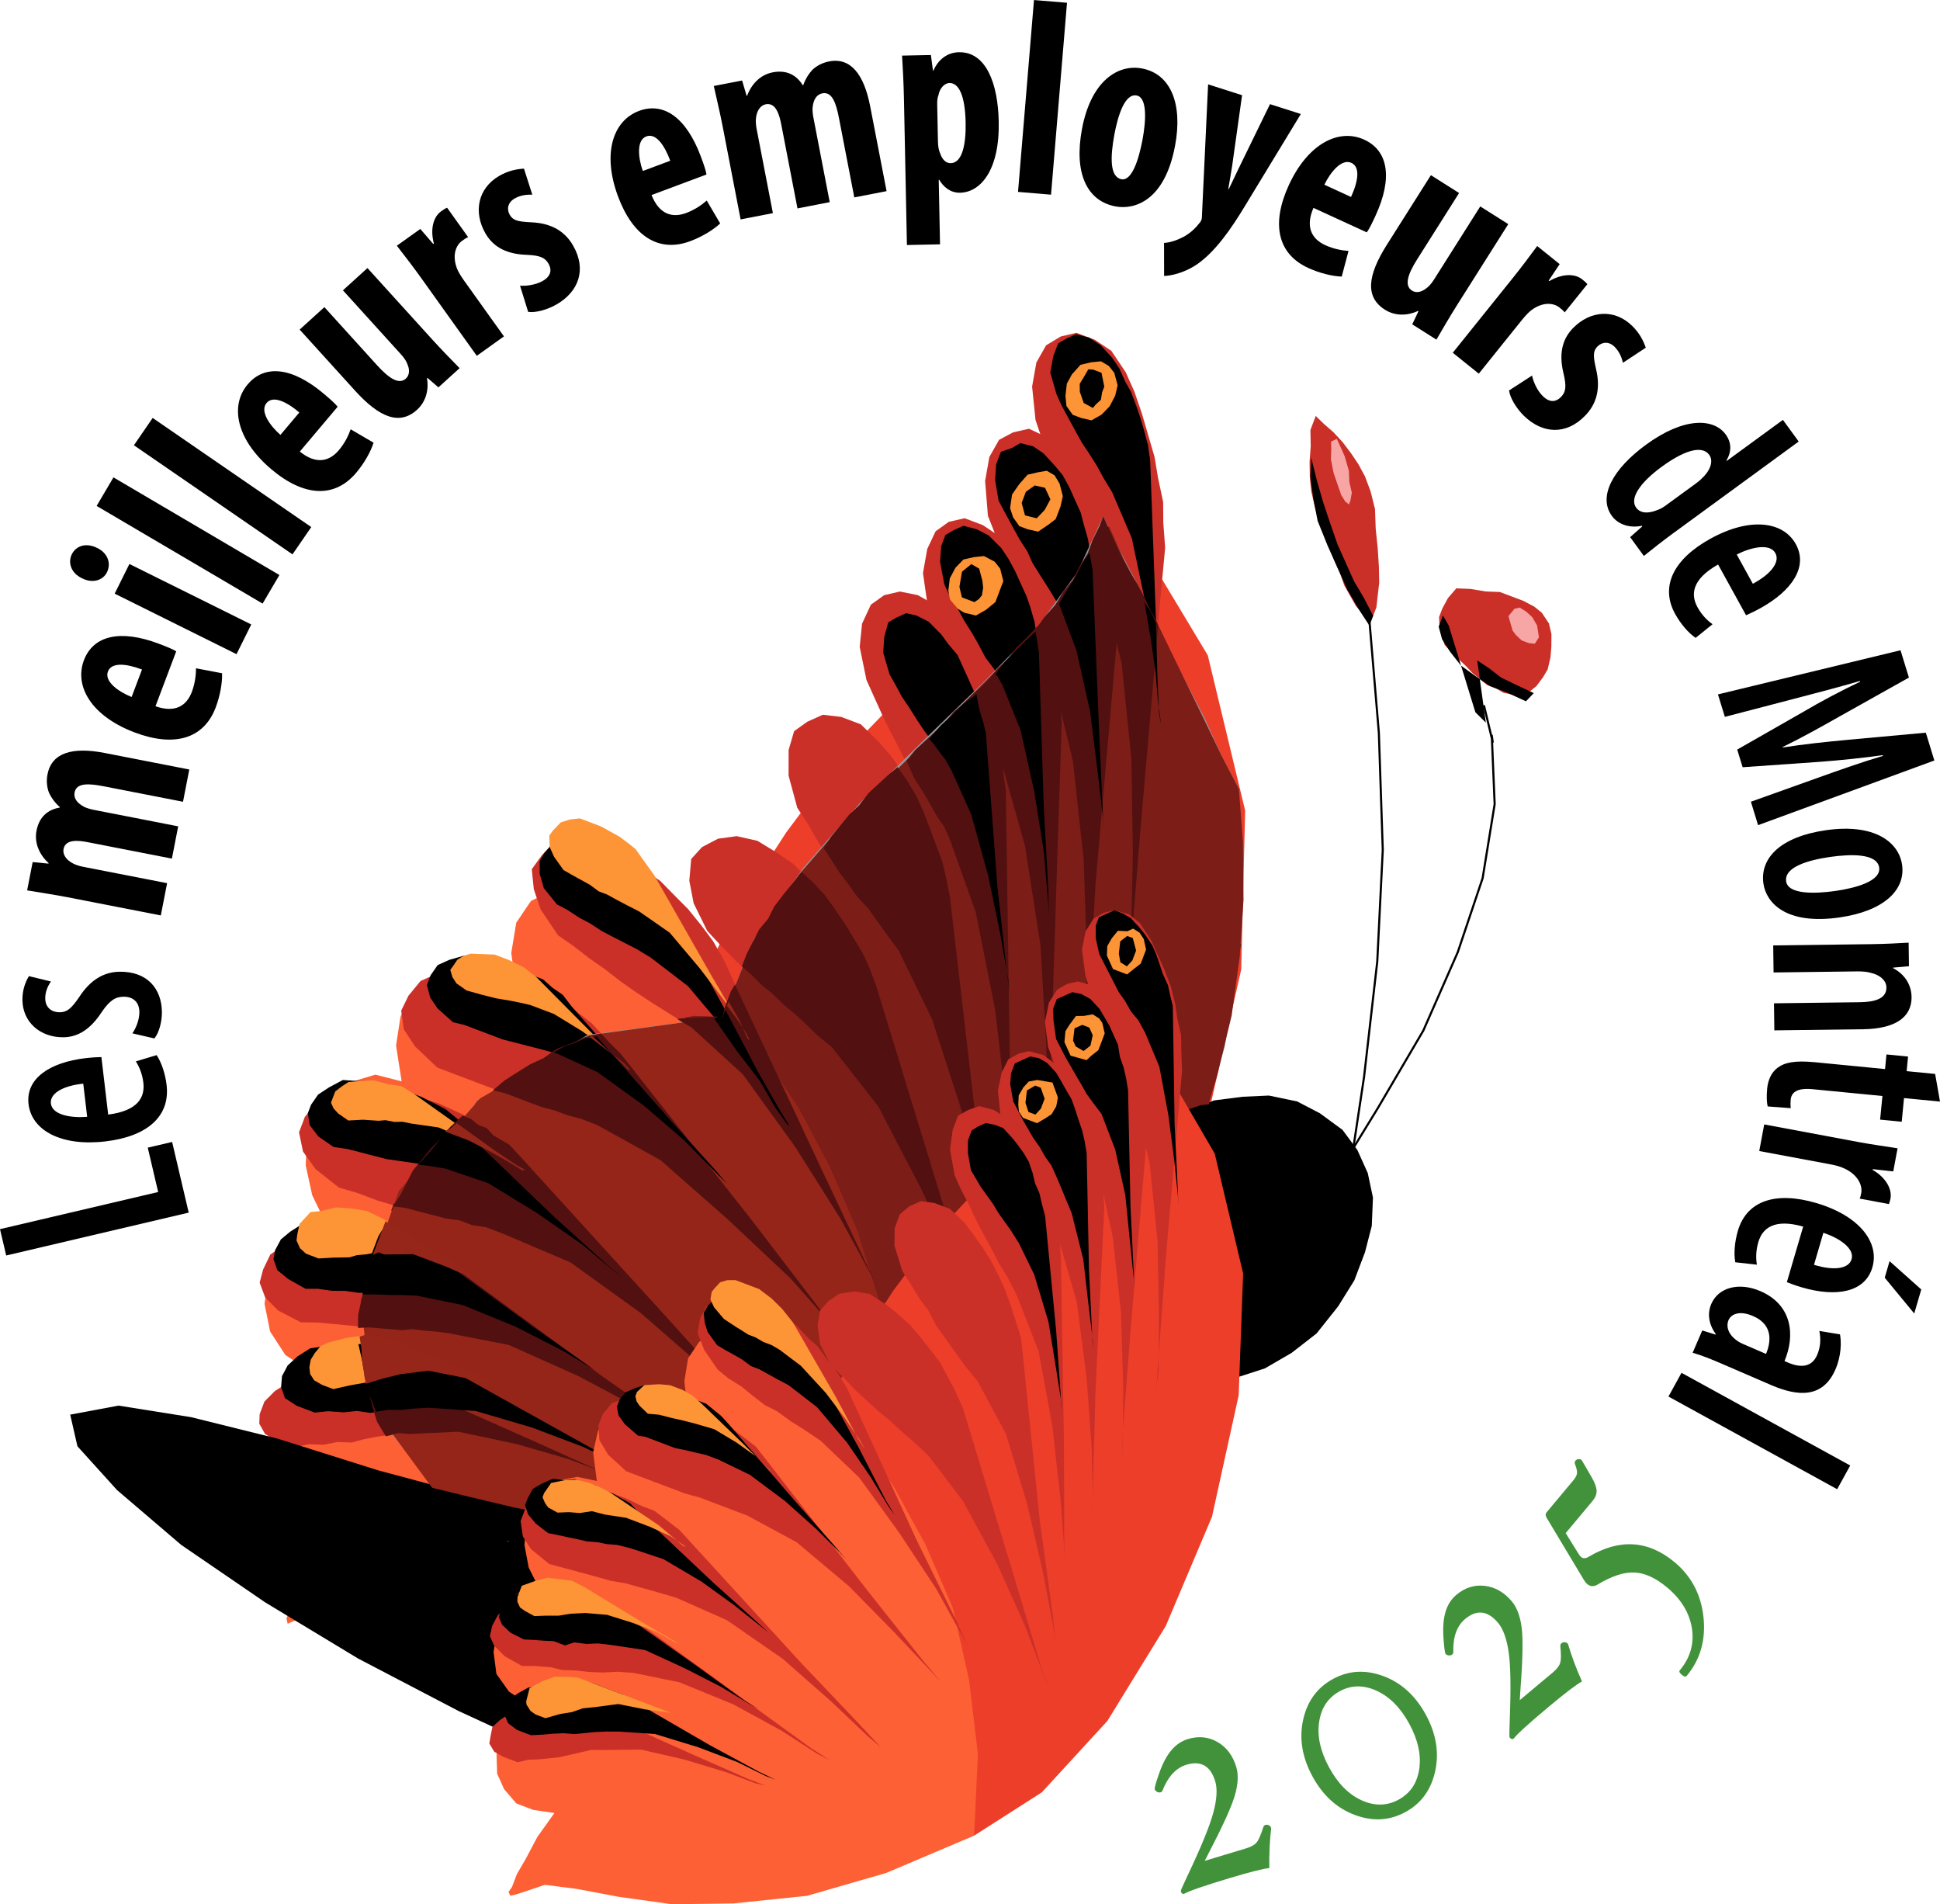 <?xml version="1.0" encoding="UTF-8"?> <svg xmlns="http://www.w3.org/2000/svg" xmlns:xlink="http://www.w3.org/1999/xlink" width="257.77pt" height="252.96pt" viewBox="0 0 257.77 252.96" version="1.1"><g id="surface1"><path style=" stroke:none;fill-rule:evenodd;fill:rgb(92.941%,24.313%,16.47%);fill-opacity:1;" d="M 119.012 204.953 L 130.531 197.605 L 141.891 185.062 L 152.141 168.699 L 160.164 149.793 L 164.922 128.789 L 165.445 107.676 L 160.477 87.047 L 149.363 68.559 L 134.422 79.312 L 122.082 89.977 L 112.27 100.113 L 104.469 110.574 L 97.809 120.844 L 92.715 131.496 L 88.223 142.781 L 84.445 154.992 L 88.066 160.629 L 92.293 166.922 L 96.891 173.352 L 101.676 179.848 L 106.09 186.203 L 110.797 192.891 L 115.098 199.004 L 119.012 204.953 "></path><path style=" stroke:none;fill-rule:evenodd;fill:rgb(99.216%,37.646%,20.392%);fill-opacity:1;" d="M 119.012 204.953 L 119.453 190.844 L 117.957 177.918 L 114.805 165.434 L 110.207 154.523 L 104.242 144.379 L 97.781 135.535 L 90.582 128.117 L 83.176 122.336 L 81.461 119.555 L 79.066 118.012 L 76.309 117.391 L 73.449 118.223 L 70.547 119.684 L 68.598 122.566 L 67.934 126.578 L 68.656 131.973 L 65.293 129.621 L 62.238 128.68 L 59.27 128.629 L 56.828 130.043 L 54.598 131.965 L 53.211 135.066 L 52.625 138.891 L 53.367 143.648 L 49.875 142.754 L 46.742 143.699 L 44.031 145.227 L 42.16 147.93 L 40.777 151.02 L 40.621 154.809 L 41.48 158.754 L 43.617 163.184 L 41.395 162.344 L 39.008 163.566 L 37.02 166.012 L 35.676 169.555 L 35.148 173.188 L 35.891 176.875 L 37.91 179.988 L 41.652 182.473 L 38.41 184.867 L 36.496 188.191 L 35.551 191.246 L 35.797 194.523 L 36.953 197.102 L 38.961 199.141 L 41.867 200.465 L 45.504 200.973 L 42.883 205.102 L 40.762 208.984 L 39.262 211.832 L 38.414 214.062 L 38.062 214.996 L 38.219 215.691 L 39 215.348 L 40.723 214.727 L 44.227 213.918 L 49.75 214.527 L 57.098 215.387 L 66.309 216.949 L 77.223 216.828 L 89.637 215.562 L 103.664 211.719 L 119.012 204.953 "></path><path style=" stroke:none;fill-rule:evenodd;fill:rgb(79.608%,18.823%,15.686%);fill-opacity:1;" d="M 141.066 96.102 L 140.754 93 L 140.555 90.152 L 139.984 87.164 L 139.332 84.367 L 138.508 81.492 L 137.539 78.996 L 136.191 76.359 L 134.965 73.969 L 132.801 71.227 L 130.59 69.758 L 128.172 68.84 L 126.066 69.32 L 124.312 70.578 L 123.203 72.926 L 122.637 76.125 L 123.281 80.629 L 124.238 83.121 L 125.27 86.066 L 126.605 88.707 L 127.77 91.277 L 128.918 93.84 L 130.266 96.488 L 131.801 99.195 L 133.367 102.352 L 136.191 112.367 L 138.238 125.504 L 138.988 138.152 L 139.355 147.871 L 139.414 151.098 L 139.504 145.805 L 140.027 128.102 L 141.066 96.102 "></path><path style=" stroke:none;fill-rule:evenodd;fill:rgb(79.608%,18.823%,15.686%);fill-opacity:1;" d="M 148.383 85.234 L 148.137 81.945 L 147.934 79.094 L 147.367 76.113 L 146.91 73.383 L 146.148 70.324 L 145.496 67.52 L 144.406 64.766 L 143.188 62.383 L 141.281 59.531 L 139.062 58.055 L 136.723 56.953 L 134.617 57.43 L 132.746 58.426 L 131.457 60.707 L 130.891 63.902 L 131.266 68.52 L 132.355 71.277 L 133.449 74.039 L 134.34 76.723 L 135.434 79.48 L 136.41 81.98 L 137.492 84.73 L 138.766 87.559 L 140.082 90.824 L 142.566 101.148 L 143.992 114.262 L 144.418 127.207 L 144.328 136.977 L 144.137 140.316 L 144.559 134.719 L 145.566 117.414 L 148.383 85.234 "></path><path style=" stroke:none;fill-rule:evenodd;fill:rgb(79.608%,18.823%,15.686%);fill-opacity:1;" d="M 154.816 72.758 L 154.57 69.461 L 154.547 66.684 L 153.863 63.445 L 153.41 60.715 L 152.574 57.84 L 151.738 54.969 L 150.73 52.027 L 149.582 49.461 L 147.664 46.602 L 145.457 45.129 L 143.031 44.211 L 140.938 44.699 L 138.996 45.871 L 137.703 48.16 L 137.137 51.352 L 137.59 55.785 L 138.496 58.477 L 139.695 61.477 L 140.656 63.984 L 141.75 66.738 L 142.715 69.23 L 143.922 72.254 L 145.199 75.078 L 146.523 78.344 L 149.188 88.734 L 150.176 101.891 L 150.469 114.586 L 150.324 124.543 L 150.133 127.875 L 150.48 122.465 L 151.812 104.863 L 154.816 72.758 "></path><path style=" stroke:none;fill-rule:evenodd;fill:rgb(79.608%,18.823%,15.686%);fill-opacity:1;" d="M 116.391 130.867 L 115.305 128.109 L 114.07 125.727 L 112.73 123.09 L 111.176 121.004 L 109.32 118.602 L 107.43 116.816 L 105.434 114.785 L 103.406 113.379 L 100.641 111.691 L 97.887 111.074 L 95.41 111.41 L 93.281 112.523 L 91.84 114.105 L 91.59 117 L 92.164 119.984 L 93.977 123.66 L 95.793 125.625 L 97.789 127.656 L 99.676 129.43 L 101.672 131.473 L 103.621 133.059 L 105.879 134.984 L 107.945 136.84 L 110.512 139.078 L 116.691 146.965 L 122.488 158.113 L 127.34 168.902 L 130.465 177.539 L 131.477 180.48 L 129.98 175.438 L 125.246 159.797 L 116.391 130.867 "></path><path style=" stroke:none;fill-rule:evenodd;fill:rgb(79.608%,18.823%,15.686%);fill-opacity:1;" d="M 96.156 127.469 L 94.742 125.012 L 93.184 122.93 L 91.441 120.777 L 89.742 119.066 L 87.746 117.035 L 85.719 115.621 L 83.578 113.965 L 81.562 112.566 L 78.566 111.43 L 76.059 111.328 L 73.441 112.043 L 71.988 113.617 L 70.656 115.465 L 70.926 118.121 L 71.828 120.801 L 74.148 124.246 L 76.172 125.648 L 78.316 127.312 L 80.34 128.723 L 82.48 130.379 L 84.492 131.793 L 86.711 133.258 L 89.301 134.879 L 91.883 136.492 L 98.883 142.773 L 105.797 152.637 L 111.789 162.152 L 116.191 170.215 L 117.535 172.859 L 115.262 168.156 L 108.453 154.07 L 96.156 127.469 "></path><path style=" stroke:none;fill-rule:evenodd;fill:rgb(79.608%,18.823%,15.686%);fill-opacity:1;" d="M 82.469 139.965 L 80.469 137.93 L 78.664 135.973 L 76.52 134.301 L 74.355 133.27 L 71.953 131.719 L 69.531 130.801 L 66.805 129.555 L 64.5 128.898 L 61.051 128.445 L 58.176 129.277 L 55.875 130.316 L 54.27 132.27 L 53.309 134.254 L 53.645 136.719 L 55.133 138.992 L 58.109 141.816 L 60.535 142.738 L 63.332 143.797 L 65.758 144.715 L 68.281 145.895 L 70.781 146.617 L 73.469 147.426 L 76.336 148.297 L 79.305 149.426 L 87.766 154.117 L 96.711 161.988 L 105.043 169.828 L 110.715 176.234 L 112.836 178.527 L 109.566 174.742 L 100.164 162.438 L 82.469 139.965 "></path><path style=" stroke:none;fill-rule:evenodd;fill:rgb(79.608%,18.823%,15.686%);fill-opacity:1;" d="M 69.477 154.012 L 67.547 151.789 L 65.531 150.387 L 63.32 148.902 L 60.965 147.805 L 58.238 146.555 L 55.742 145.828 L 53.32 144.906 L 50.676 144.551 L 47.355 144.355 L 44.469 145.18 L 42.094 146.41 L 40.504 148.371 L 39.73 150.414 L 40.258 152.961 L 41.922 155.297 L 45.039 157.758 L 47.535 158.488 L 50.148 159.477 L 52.641 160.211 L 55.508 161.086 L 58.078 161.625 L 60.824 162.238 L 63.754 162.926 L 66.809 163.871 L 75.809 167.703 L 85.172 174.449 L 93.832 181.996 L 100.152 187.793 L 102.348 189.906 L 98.945 186.484 L 88.449 174.84 L 69.477 154.012 "></path><path style=" stroke:none;fill-rule:evenodd;fill:rgb(79.608%,18.823%,15.686%);fill-opacity:1;" d="M 60.57 168.535 L 58.539 167.129 L 56.559 166.172 L 54.586 165.211 L 52.207 164.73 L 49.898 164.066 L 47.637 163.855 L 45.375 163.641 L 42.824 164.168 L 40.055 164.176 L 37.672 165.41 L 35.91 166.656 L 34.957 168.645 L 34.5 170.387 L 35.242 172.375 L 36.949 174.082 L 39.973 175.656 L 42.309 175.688 L 44.566 175.902 L 46.82 176.117 L 49.281 176.406 L 51.789 176.504 L 54.055 176.723 L 56.562 176.828 L 59.469 177.078 L 67.602 178.66 L 76.895 182.82 L 85.23 187.258 L 91.441 191.102 L 93.543 192.32 L 90.355 190.047 L 79.738 182.621 L 60.57 168.535 "></path><path style=" stroke:none;fill-rule:evenodd;fill:rgb(79.608%,18.823%,15.686%);fill-opacity:1;" d="M 54.457 184.121 L 52.773 183.484 L 51.02 183.035 L 49.277 182.586 L 47.566 182.582 L 45.57 182.242 L 43.797 182.43 L 42.094 182.426 L 40.367 183.047 L 38.191 183.719 L 36.516 184.785 L 35.133 186.18 L 34.5 187.855 L 34.449 189.121 L 35.211 190.473 L 36.75 191.477 L 39.238 192.207 L 41.086 191.848 L 42.973 191.918 L 44.816 191.559 L 46.711 191.625 L 48.352 191.188 L 50.211 190.828 L 52.238 190.531 L 54.387 190.492 L 60.887 190.188 L 68.582 191.816 L 75.5 193.809 L 80.539 195.715 L 82.211 196.348 L 79.598 195.355 L 70.875 191.41 L 54.457 184.121 "></path><path style=" stroke:none;fill-rule:evenodd;fill:rgb(79.608%,18.823%,15.686%);fill-opacity:1;" d="M 126.203 119.027 L 125.445 115.973 L 124.723 113.355 L 123.891 110.477 L 122.855 108.172 L 121.594 105.344 L 120.281 103.148 L 118.496 100.551 L 116.875 98.66 L 114.383 96.219 L 111.777 95.234 L 109.328 94.945 L 107.27 95.871 L 105.516 97.125 L 104.785 99.621 L 104.777 103.027 L 105.934 107.301 L 107.41 109.566 L 108.824 112.016 L 110.309 114.285 L 111.984 116.625 L 113.727 118.781 L 115.59 121.188 L 117.254 123.516 L 119.41 126.262 L 123.848 135.398 L 127.77 147.535 L 130.43 159.629 L 132.258 168.848 L 132.691 172.211 L 131.898 167.004 L 129.805 150.012 L 126.203 119.027 "></path><path style=" stroke:none;fill-rule:evenodd;fill:rgb(79.608%,18.823%,15.686%);fill-opacity:1;" d="M 133.645 105.016 L 133.402 101.719 L 132.941 98.984 L 132.301 96.191 L 131.582 93.578 L 130.562 90.633 L 129.484 87.879 L 128.066 85.422 L 126.469 82.898 L 124.238 80.348 L 121.949 79.055 L 119.57 78.578 L 117.477 79.062 L 115.719 80.32 L 114.539 82.855 L 114.23 85.938 L 115.125 90.32 L 116.285 92.895 L 117.562 95.719 L 118.789 98.098 L 120.137 100.746 L 121.555 103.199 L 122.961 105.652 L 124.492 108.363 L 126.145 111.332 L 129.648 121.188 L 132.219 134.094 L 133.672 146.586 L 134.477 156.258 L 134.723 159.547 L 134.367 154.301 L 134.121 136.945 L 133.645 105.016 "></path><path style=" stroke:none;fill-rule:evenodd;fill:rgb(0%,0%,0%);fill-opacity:1;" d="M 145.172 75.703 L 144.879 73.676 L 144.57 71.641 L 144.023 69.727 L 143.59 68.074 L 142.781 66.285 L 142.086 64.73 L 141.207 63.129 L 140.176 61.883 L 138.676 60.246 L 137.316 59.305 L 135.574 58.859 L 134.473 59.5 L 132.992 60.016 L 132.355 61.691 L 132.219 63.766 L 132.68 66.504 L 133.672 68.367 L 134.551 69.977 L 135.434 71.59 L 136.512 73.277 L 137.203 74.816 L 138.262 76.5 L 139.328 78.176 L 140.512 80.121 L 142.922 86.152 L 144.852 94.551 L 145.918 102.418 L 146.555 108.617 L 146.664 110.582 L 146.492 107.113 L 145.996 96.055 L 145.172 75.703 "></path><path style=" stroke:none;fill-rule:evenodd;fill:rgb(99.216%,58.04%,21.176%);fill-opacity:1;" d="M 137.934 62.734 L 139.086 62.535 L 140.121 63.141 L 140.785 64.238 L 141.219 65.898 L 140.914 67.273 L 140.273 68.953 L 139.348 69.664 L 137.941 70.621 L 136.559 70.312 L 135.445 69.891 L 134.613 68.727 L 134.211 67.508 L 134.477 65.688 L 135.41 64.336 L 136.539 63.055 L 137.934 62.734 "></path><path style=" stroke:none;fill-rule:evenodd;fill:rgb(0%,0%,0%);fill-opacity:1;" d="M 138.043 86.641 L 137.75 84.617 L 137.457 82.586 L 136.902 80.676 L 136.395 79.199 L 135.574 77.398 L 134.879 75.863 L 134.004 74.25 L 133.062 72.824 L 131.359 71.117 L 129.746 70.293 L 127.996 69.844 L 126.723 70.422 L 125.613 71.07 L 125.051 72.559 L 124.906 74.629 L 125.473 77.621 L 126.176 79.164 L 127.242 80.848 L 128.117 82.461 L 129.184 84.145 L 129.957 85.504 L 130.945 87.363 L 132.078 88.859 L 133.195 90.992 L 135.613 97.02 L 137.426 105.16 L 138.688 113.098 L 139.242 119.492 L 139.348 121.449 L 139.293 118.23 L 138.676 106.918 L 138.043 86.641 "></path><path style=" stroke:none;fill-rule:evenodd;fill:rgb(99.216%,58.04%,21.176%);fill-opacity:1;" d="M 129.414 74.004 L 130.742 73.867 L 132.16 74.609 L 132.887 75.527 L 133.316 77.188 L 132.82 78.492 L 132.258 79.98 L 131.016 81 L 129.676 81.766 L 128.102 81.387 L 127.242 80.848 L 126.215 79.613 L 126.008 78.457 L 126.203 76.832 L 126.961 75.406 L 128.012 74.324 L 129.414 74.004 "></path><path style=" stroke:none;fill-rule:evenodd;fill:rgb(0%,0%,0%);fill-opacity:1;" d="M 129.062 74.93 L 130.105 75.539 L 130.539 77.195 L 130.633 78.086 L 130.465 79.09 L 130.066 79.574 L 129.48 79.988 L 127.809 79.355 L 127.48 77.957 L 127.816 75.949 L 129.062 74.93 "></path><path style=" stroke:none;fill-rule:evenodd;fill:rgb(0%,0%,0%);fill-opacity:1;" d="M 137.492 64.488 L 138.855 64.797 L 139.566 66.336 L 138.801 67.75 L 137.754 68.848 L 136.195 68.465 L 135.75 66.809 L 136.312 65.32 L 137.492 64.488 "></path><path style=" stroke:none;fill-rule:evenodd;fill:rgb(0%,0%,0%);fill-opacity:1;" d="M 130.992 97.398 L 130.508 95.301 L 130.07 93.641 L 129.453 91.914 L 128.75 90.367 L 127.941 88.574 L 127.242 87.027 L 125.926 85.461 L 125.082 84.293 L 123.395 82.586 L 121.773 81.762 L 120.398 81.453 L 119.117 82.035 L 118.02 82.68 L 117.492 84.617 L 117.352 86.691 L 118.188 89.566 L 118.957 90.926 L 119.824 92.535 L 120.781 93.961 L 121.844 95.637 L 122.801 97.074 L 123.93 98.566 L 125.191 100.316 L 126.383 102.266 L 129.039 108.164 L 131.289 116.27 L 132.871 123.898 L 133.961 130.059 L 134.137 131.836 L 133.711 128.477 L 132.512 117.574 L 130.992 97.398 "></path><path style=" stroke:none;fill-rule:evenodd;fill:rgb(0%,0%,0%);fill-opacity:1;" d="M 152.824 61.129 L 152.527 59.094 L 152.09 57.441 L 151.527 55.523 L 151.031 54.055 L 150.289 52.074 L 149.527 50.719 L 148.711 48.914 L 147.746 47.488 L 146.246 45.855 L 144.707 44.848 L 142.965 44.395 L 141.684 44.98 L 140.586 45.625 L 139.953 47.301 L 139.551 49.492 L 140.375 52.363 L 141.074 53.906 L 141.949 55.527 L 142.824 57.129 L 143.711 58.742 L 144.668 60.176 L 145.734 61.855 L 146.609 63.469 L 147.785 65.41 L 150.387 71.5 L 152.137 79.84 L 153.574 87.844 L 154.199 94.047 L 154.25 96.191 L 154.074 92.715 L 153.57 81.66 L 152.824 61.129 "></path><path style=" stroke:none;fill-rule:evenodd;fill:rgb(0%,0%,0%);fill-opacity:1;" d="M 57.301 180.52 L 55.699 179.699 L 54.137 179.32 L 52.465 178.688 L 50.758 178.676 L 48.941 178.414 L 47.051 178.34 L 45.156 178.254 L 43.246 178.816 L 41.215 179.105 L 39.531 180.18 L 38.223 181.387 L 37.469 182.801 L 37.352 184.254 L 37.855 185.723 L 39.402 186.73 L 41.824 187.648 L 43.594 187.465 L 45.66 187.613 L 47.441 187.43 L 49.254 187.695 L 51.102 187.328 L 52.875 187.152 L 54.836 187.039 L 56.98 187 L 63.215 187.438 L 70.691 189.633 L 77.398 192.172 L 82.289 194.453 L 83.898 195.273 L 81.246 193.848 L 72.789 189.148 L 57.301 180.52 "></path><path style=" stroke:none;fill-rule:evenodd;fill:rgb(0%,0%,0%);fill-opacity:1;" d="M 56.332 165.652 L 54.801 164.645 L 52.93 163.938 L 51.441 163.375 L 49.688 162.93 L 47.938 162.473 L 46.121 162.219 L 44.238 162.145 L 42.395 162.508 L 40.238 162.543 L 38.562 163.613 L 37.324 164.637 L 36.562 166.055 L 36.336 167.246 L 36.84 168.719 L 38.301 169.91 L 40.586 171.195 L 42.293 171.211 L 44.105 171.469 L 45.82 171.477 L 47.625 171.734 L 49.34 171.742 L 51.414 171.891 L 53.301 171.969 L 55.379 172.113 L 61.508 173.371 L 68.52 176.238 L 74.941 179.523 L 79.621 182.367 L 81.164 183.375 L 78.758 181.82 L 70.844 176.266 L 56.332 165.652 "></path><path style=" stroke:none;fill-rule:evenodd;fill:rgb(0%,0%,0%);fill-opacity:1;" d="M 60.684 148.551 L 59.211 147.348 L 57.793 146.605 L 56.004 145.711 L 54.504 145.141 L 52.832 144.508 L 51.09 144.062 L 49.336 143.609 L 47.641 143.609 L 45.559 143.461 L 43.691 144.461 L 42.258 145.41 L 41.328 146.754 L 40.898 147.879 L 41.152 149.461 L 42.281 150.953 L 44.324 152.363 L 46.137 152.629 L 47.875 153.07 L 49.625 153.527 L 51.383 153.977 L 53.191 154.238 L 55.008 154.496 L 57.02 154.836 L 59.211 155.242 L 64.875 157.176 L 71.273 161.09 L 77.34 165.309 L 81.551 168.816 L 83.027 170.016 L 80.836 167.902 L 73.609 161.121 L 60.684 148.551 "></path><path style=" stroke:none;fill-rule:evenodd;fill:rgb(0%,0%,0%);fill-opacity:1;" d="M 75.918 133.645 L 74.777 132.152 L 73.422 131.215 L 72.145 130.09 L 70.656 129.527 L 69.047 128.703 L 67.367 128.066 L 65.441 127.551 L 63.73 127.543 L 61.613 126.957 L 59.699 127.504 L 58.152 128.203 L 57.215 129.551 L 56.723 130.852 L 57.164 132.516 L 58.121 133.941 L 60.18 135.785 L 61.746 136.168 L 63.43 136.805 L 65.105 137.438 L 66.777 138.074 L 68.527 138.52 L 70.277 138.973 L 72.023 139.422 L 74.145 140.008 L 79.59 142.5 L 85.891 147.227 L 91.387 151.867 L 95.203 155.871 L 96.477 157 L 94.477 154.957 L 87.977 147.383 L 75.918 133.645 "></path><path style=" stroke:none;fill-rule:evenodd;fill:rgb(0%,0%,0%);fill-opacity:1;" d="M 89.457 121.52 L 88.391 119.832 L 87.184 118.527 L 85.969 117.219 L 84.883 116.16 L 83.422 114.965 L 82.141 113.844 L 80.531 113.023 L 79.035 112.457 L 76.992 111.684 L 75.285 111.668 L 73.441 112.043 L 72.328 113.324 L 71.703 114.371 L 71.707 116.07 L 72.262 117.988 L 73.996 120.137 L 75.418 120.891 L 76.953 121.898 L 78.379 122.648 L 79.906 123.652 L 81.336 124.402 L 82.934 125.223 L 84.547 126.051 L 86.457 127.199 L 91.41 130.996 L 96.41 136.934 L 100.695 143.031 L 103.711 148.012 L 104.961 149.773 L 103.254 146.988 L 98.391 137.898 L 89.457 121.52 "></path><path style=" stroke:none;fill-rule:evenodd;fill:rgb(99.216%,58.04%,21.176%);fill-opacity:1;" d="M 50.746 161.828 L 48.77 160.871 L 46.758 160.543 L 44.68 160.387 L 42.582 160.879 L 41.254 161.012 L 40.523 161.801 L 39.801 162.586 L 39.504 163.969 L 39.395 164.777 L 39.855 165.805 L 40.652 166.535 L 42.336 167.172 L 44.289 167.059 L 46.438 167.02 L 47.395 166.742 L 48.719 166.613 L 49.871 166.398 L 51.055 166.641 L 54.906 166.609 L 59.375 168.301 L 63.406 170.035 L 66.434 171.617 L 67.551 172.039 L 66.012 171.023 L 60.668 167.727 L 50.746 161.828 "></path><path style=" stroke:none;fill-rule:evenodd;fill:rgb(99.216%,58.04%,21.176%);fill-opacity:1;" d="M 52.234 178.168 L 50.109 177.582 L 48.043 177.434 L 46.008 177.727 L 43.648 178.328 L 42.617 178.789 L 41.812 179.758 L 41.289 180.621 L 41.105 181.629 L 41.207 182.516 L 41.742 183.355 L 42.797 183.965 L 44.281 184.527 L 46.387 184.051 L 48.668 183.641 L 50.844 182.969 L 53.125 182.559 L 56.922 182.078 L 61.684 183.027 L 66.242 183.906 L 69.602 185.18 L 70.535 185.535 L 68.672 184.828 L 62.781 182.383 L 52.234 178.168 "></path><path style=" stroke:none;fill-rule:evenodd;fill:rgb(99.216%,58.04%,21.176%);fill-opacity:1;" d="M 55.074 145.359 L 53.34 144.281 L 51.535 144.016 L 49.594 143.496 L 47.641 143.609 L 46.301 143.742 L 45.465 144.277 L 44.539 144.988 L 44.188 145.922 L 43.977 146.48 L 44.336 147.262 L 44.938 147.914 L 46.281 148.848 L 48.242 148.742 L 50.316 148.883 L 51.207 148.801 L 52.406 149.035 L 53.461 149.012 L 54.66 149.254 L 58.293 149.773 L 62.328 151.52 L 66.035 153.562 L 68.609 155.176 L 69.473 155.723 L 68.117 154.777 L 63.461 151.309 L 55.074 145.359 "></path><path style=" stroke:none;fill-rule:evenodd;fill:rgb(99.216%,58.04%,21.176%);fill-opacity:1;" d="M 71.207 129.738 L 69.566 128.473 L 67.582 127.512 L 65.723 126.805 L 63.828 126.727 L 62.57 126.68 L 61.613 126.957 L 60.77 127.484 L 60.312 128.164 L 59.828 128.84 L 60.113 129.797 L 60.652 130.633 L 61.988 131.574 L 64.117 132.164 L 65.875 132.609 L 66.871 132.777 L 67.871 132.945 L 69.055 133.184 L 70.434 133.496 L 73.602 134.695 L 77.234 136.914 L 80.609 139.262 L 83.16 141.512 L 83.762 142.164 L 82.48 141.043 L 78.312 136.902 L 71.207 129.738 "></path><path style=" stroke:none;fill-rule:evenodd;fill:rgb(99.216%,58.04%,21.176%);fill-opacity:1;" d="M 86.957 116.305 L 85.285 113.977 L 84.453 112.801 L 83.469 112.004 L 82.312 111.141 L 81.082 110.457 L 79.84 109.773 L 78.73 109.352 L 77.047 108.715 L 75.719 108.859 L 74.5 109.246 L 73.457 110.344 L 72.977 111.008 L 73.043 112.531 L 73.617 113.812 L 74.871 115.57 L 75.918 116.176 L 77.156 116.859 L 78.395 117.547 L 79.559 118.41 L 80.672 118.832 L 81.91 119.512 L 83.328 120.262 L 84.93 121.078 L 88.977 123.891 L 92.949 128.594 L 96.371 133.086 L 98.918 137.035 L 99.574 138.133 L 98.387 136.191 L 94.387 129.348 L 86.957 116.305 "></path><path style=" stroke:none;fill-rule:evenodd;fill:rgb(99.216%,58.04%,21.176%);fill-opacity:1;" d="M 144.961 48.129 L 146.285 47.996 L 147.324 48.605 L 148.055 49.527 L 148.5 51.18 L 148.18 52.551 L 147.441 53.973 L 146.379 55.07 L 145.031 55.836 L 143.66 55.527 L 142.531 55.098 L 141.699 53.93 L 141.566 52.609 L 141.75 50.969 L 142.43 49.73 L 143.562 48.461 L 144.961 48.129 "></path><path style=" stroke:none;fill-rule:evenodd;fill:rgb(0%,0%,0%);fill-opacity:1;" d="M 145.234 49.094 L 146.359 49.52 L 146.727 51.359 L 146.441 52.105 L 146.277 53.109 L 145.613 53.715 L 145.207 54.195 L 143.992 53.527 L 143.477 52.047 L 143.465 50.977 L 143.996 50.113 L 144.605 49.062 L 145.234 49.094 "></path><path style=" stroke:none;fill-rule:evenodd;fill:rgb(0%,0%,0%);fill-opacity:1;" d="M 100.512 200.93 L 89.66 202.57 L 77.129 201.875 L 63.754 198.938 L 50.219 195.309 L 36.891 191.109 L 25.395 188.254 L 15.746 186.719 L 9.328 187.918 L 10.289 192.121 L 15.547 197.934 L 24.074 205.219 L 35.246 212.863 L 47.562 220.305 L 60.902 227.273 L 73.789 233.215 L 85.531 237.66 L 100.512 200.93 "></path><path style="fill:none;stroke-width:2.808;stroke-linecap:round;stroke-linejoin:round;stroke:rgb(0%,0%,0%);stroke-opacity:1;stroke-miterlimit:10;" d="M 1761.172 800.694 L 1789.883 949.717 L 1812.422 1098.897 L 1829.961 1252.022 L 1837.305 1400.655 L 1832.109 1556.006 L 1819.336 1707.881 " transform="matrix(0.1,0,0,-0.1,0,252.96)"></path><path style=" stroke:none;fill-rule:evenodd;fill:rgb(79.608%,18.823%,15.686%);fill-opacity:1;" d="M 181.906 82.664 L 182.457 81.801 L 182.883 80.68 L 183.066 79.051 L 183.258 77.414 L 183.215 75.273 L 183.062 72.871 L 182.789 70.203 L 182.699 67.621 L 182.109 65.262 L 181.363 63.273 L 180.488 61.66 L 179.531 60.234 L 178.402 58.738 L 177.188 57.426 L 175.91 56.312 L 174.824 55.254 L 174.117 57.117 L 174.156 59.262 L 174.004 61.344 L 174.039 63.48 L 174.223 65.258 L 174.711 67.359 L 175.262 69.273 L 176.184 71.328 L 176.691 72.805 L 177.316 74.523 L 178.016 76.066 L 178.629 77.805 L 179.398 79.152 L 180.168 80.512 L 181.07 81.492 L 181.906 82.664 "></path><path style=" stroke:none;fill-rule:evenodd;fill:rgb(97.255%,64.706%,64.706%);fill-opacity:1;" d="M 179.223 62.531 L 179.293 64.043 L 179.617 65.441 L 179.445 66.449 L 179.234 67.012 L 178.742 66.613 L 178.215 65.773 L 177.699 64.293 L 177.195 62.824 L 176.832 60.98 L 176.883 59.723 L 176.863 58.652 L 177.379 58.418 L 177.625 58.297 L 178.098 59.336 L 178.672 60.613 L 179.223 62.531 "></path><path style=" stroke:none;fill-rule:evenodd;fill:rgb(0%,0%,0%);fill-opacity:1;" d="M 182.457 81.801 L 181.219 79.418 L 179.918 77.219 L 178.766 74.656 L 177.723 72.332 L 176.707 69.402 L 175.809 66.711 L 174.977 63.836 L 174.219 60.777 L 174.109 63.293 L 174.496 66.215 L 175.078 69.203 L 176.395 72.469 L 177.66 75.297 L 179.051 78.387 L 180.473 80.84 L 181.961 83.113 L 182.457 81.801 "></path><path style="fill:none;stroke-width:2.808;stroke-linecap:round;stroke-linejoin:round;stroke:rgb(0%,0%,0%);stroke-opacity:1;stroke-miterlimit:10;" d="M 1764.062 948.819 L 1830.859 1057.803 L 1891.211 1160.655 L 1936.992 1264.834 L 1970 1363.077 L 1985.977 1461.397 L 1982.148 1552.491 L 1983.359 1544.014 L 1971.953 1591.748 " transform="matrix(0.1,0,0,-0.1,0,252.96)"></path><path style=" stroke:none;fill-rule:evenodd;fill:rgb(79.608%,18.823%,15.686%);fill-opacity:1;" d="M 202.066 92.691 L 203.246 91.863 L 204.148 91.141 L 205.016 89.977 L 205.637 88.934 L 206.008 87.363 L 206.129 85.922 L 206.141 84.219 L 205.809 82.816 L 204.863 81.395 L 203.875 80.594 L 202.461 79.84 L 200.977 79.277 L 199.293 78.641 L 197.398 78.566 L 195.398 78.234 L 193.504 78.152 L 192.395 79.441 L 191.633 80.855 L 191.211 81.973 L 191.285 83.5 L 191.555 84.449 L 191.945 85.668 L 192.855 86.637 L 193.941 87.695 L 194.734 88.43 L 195.645 89.406 L 196.625 90.207 L 197.598 91 L 198.73 91.43 L 199.77 92.031 L 200.957 92.273 L 202.066 92.691 "></path><path style=" stroke:none;fill-rule:evenodd;fill:rgb(97.255%,64.706%,64.706%);fill-opacity:1;" d="M 204.23 83.07 L 204.48 84.66 L 203.934 85.512 L 203.121 85.426 L 202.18 85.07 L 201.414 84.348 L 200.977 83.758 L 200.43 81.844 L 201.227 80.871 L 201.922 80.707 L 202.781 81.242 L 203.578 81.969 L 204.23 83.07 "></path><path style=" stroke:none;fill-rule:evenodd;fill:rgb(0%,0%,0%);fill-opacity:1;" d="M 203.797 92.07 L 201.449 90.973 L 199.461 90.008 L 197.816 88.742 L 196.281 87.727 L 197.426 95.996 L 196.035 94.617 L 192.496 83.105 L 191.727 81.746 L 191.16 83.238 L 191.605 84.895 L 192.668 86.566 L 194.102 88.398 L 195.941 89.734 L 197.969 91.141 L 200.207 91.988 L 202.754 93.16 L 203.797 92.07 "></path><path style=" stroke:none;fill-rule:evenodd;fill:rgb(0%,0%,0%);fill-opacity:1;" d="M 178.379 150.086 L 180.348 152.75 L 181.738 155.832 L 182.426 159.078 L 182.27 162.852 L 181.367 166.348 L 179.953 170.078 L 177.805 173.527 L 174.941 177.129 L 171.629 179.707 L 168.074 181.773 L 164.43 182.953 L 160.938 183.758 L 157.148 183.602 L 153.59 182.891 L 150.484 181.5 L 147.859 179.441 L 145.766 176.516 L 144.387 173.441 L 143.758 170 L 143.773 166.602 L 144.547 162.848 L 146.027 158.934 L 148.012 155.418 L 151.027 152.508 L 154.305 149.496 L 157.789 147.621 L 161.309 146.176 L 165.109 145.691 L 168.594 145.531 L 172.348 146.312 L 175.375 147.883 L 178.379 150.086 "></path><path style=" stroke:none;fill-rule:evenodd;fill:rgb(57.648%,58.432%,59.608%);fill-opacity:1;" d="M 164.621 104.809 L 165.102 113.098 L 165.082 121.609 L 164.16 130.207 L 162.73 139.047 L 160.227 147.902 L 157.215 156.984 L 153.309 166.164 L 148.895 175.57 L 109.828 210.645 L 79.332 208.469 L 60.035 200.297 L 50.004 187.98 L 48.004 173.586 L 53.137 158.902 L 63.484 146.203 L 78.098 137.461 L 96.035 135.09 L 100.18 124.727 L 106.738 115.277 L 114.285 106.629 L 122.422 98.629 L 130.492 90.812 L 137.801 83.352 L 143.145 76.004 L 146.59 68.57 L 148.754 73.016 L 151.094 77.523 L 153.246 81.965 L 155.52 86.66 L 157.734 90.902 L 160.074 95.41 L 162.164 100.043 L 164.621 104.809 "></path><path style=" stroke:none;fill-rule:evenodd;fill:rgb(27.058%,16.862%,13.725%);fill-opacity:1;" d="M 71.418 202.902 L 69.438 203.645 L 67.492 204.832 L 67.297 204.754 L 69.242 203.57 L 71.418 202.902 "></path><path style=" stroke:none;fill-rule:evenodd;fill:rgb(27.058%,16.862%,13.725%);fill-opacity:1;" d="M 119.375 202.324 L 115.801 203.312 L 112.156 204.496 L 108.77 205.551 L 105.387 206.613 L 101.816 207.609 L 98.242 208.598 L 94.934 209.473 L 91.734 210.602 L 89.344 210.129 L 87.09 209.91 L 84.91 209.508 L 82.895 209.18 L 80.77 208.582 L 78.582 208.184 L 76.836 207.734 L 75.012 207.465 L 81.504 206.09 L 87.801 204.641 L 94.434 202.895 L 101.254 201.211 L 108.395 199.23 L 115.281 197.359 L 122.5 195.195 L 129.969 192.906 L 119.375 202.324 "></path><path style=" stroke:none;fill-rule:evenodd;fill:rgb(27.058%,16.862%,13.725%);fill-opacity:1;" d="M 164.355 128.578 L 148.113 135.422 L 133.758 141.281 L 120.277 145.348 L 108.133 148.199 L 96.41 149.297 L 85.234 149.539 L 74.105 148.527 L 63.082 146.691 L 63.484 146.203 L 64.078 145.785 L 74.711 146.406 L 85.992 146.426 L 97.266 145.359 L 109.445 143.578 L 121.871 140.617 L 135.27 136.742 L 149.5 131.258 L 164.938 125.387 L 164.543 126.945 L 164.355 128.578 "></path><path style=" stroke:none;fill-rule:evenodd;fill:rgb(0%,0%,0%);fill-opacity:1;" d="M 104.367 147.41 L 97.105 149.137 L 90.223 151.008 L 83.406 152.68 L 76.781 154.438 L 70.219 156.004 L 64.031 157.699 L 57.918 159.223 L 51.984 160.816 L 52.199 160.254 L 52.34 159.887 L 58.453 158.367 L 64.504 157.035 L 70.801 155.582 L 77.176 153.945 L 83.805 152.199 L 90.367 150.629 L 97.176 148.949 L 104.367 147.41 "></path><path style=" stroke:none;fill-rule:evenodd;fill:rgb(48.627%,11.372%,9.412%);fill-opacity:1;" d="M 147.902 176.48 L 148.398 175.172 L 149.273 174.004 L 149.766 172.707 L 150.566 171.727 L 151.059 170.426 L 151.926 169.262 L 152.418 167.957 L 153.23 166.98 L 156.648 158.477 L 159.438 150.582 L 161.766 142.727 L 163.648 134.914 L 164.73 127.016 L 165.227 119.531 L 165.148 111.828 L 164.621 104.809 L 162.273 100.297 L 160.125 95.863 L 157.969 91.43 L 155.93 87.242 L 153.781 82.797 L 151.547 78.551 L 149.324 74.301 L 147.359 69.934 L 146.59 70.277 L 146.051 71.145 L 142.172 77.98 L 136.27 85.125 L 129.039 92.402 L 121.48 99.984 L 113.418 107.789 L 106.195 116.141 L 100.039 125.102 L 96.035 135.09 L 94.773 135.035 L 93.523 134.992 L 92.266 134.941 L 91.117 135.145 L 90.195 137.57 L 89.281 139.996 L 88.363 142.41 L 87.445 144.836 L 86.594 147.078 L 85.797 149.75 L 85.059 152.254 L 84.445 154.992 L 87.883 160.559 L 91.992 166.586 L 96.277 172.695 L 100.957 178.938 L 105.246 185.031 L 109.852 191.465 L 113.961 197.504 L 117.871 203.465 L 147.902 176.48 "></path><path style=" stroke:none;fill-rule:evenodd;fill:rgb(58.824%,14.51%,9.804%);fill-opacity:1;" d="M 119.039 202.617 L 119.289 191.848 L 118.555 181.977 L 116.676 172.312 L 113.875 163.375 L 110.238 154.965 L 106.148 147.234 L 101.383 140.094 L 96.461 133.969 L 96.246 134.531 L 96.035 135.09 L 78.273 137.527 L 63.816 145.895 L 52.977 158.203 L 47.91 172.699 L 49.535 186.945 L 58.695 199.367 L 77.008 207.801 L 106.098 210.934 L 107.707 210.051 L 109.441 209.426 L 111.168 208.801 L 112.887 208.176 L 119.039 202.617 "></path><path style=" stroke:none;fill-rule:evenodd;fill:rgb(32.156%,6.667%,6.274%);fill-opacity:1;" d="M 141.066 96.102 L 140.961 94.145 L 140.703 92.551 L 140.594 90.594 L 140.344 89.008 L 139.984 87.164 L 139.543 85.508 L 139.102 83.844 L 138.781 82.453 L 137.547 83.473 L 136.414 84.75 L 135.102 85.953 L 133.844 87.613 L 132.535 88.82 L 131.344 90.289 L 129.965 91.684 L 128.758 93.145 L 129.676 95.199 L 130.723 97.512 L 131.961 99.902 L 133.367 102.352 L 136.191 112.367 L 138.238 125.504 L 138.988 138.152 L 139.355 147.871 L 139.414 151.098 L 139.504 145.805 L 140.027 128.102 L 141.066 96.102 "></path><path style=" stroke:none;fill-rule:evenodd;fill:rgb(32.156%,6.667%,6.274%);fill-opacity:1;" d="M 148.383 85.234 L 148.336 83.082 L 148.051 81.062 L 147.863 79.277 L 147.688 77.508 L 147.387 75.48 L 147.09 73.453 L 146.539 71.539 L 146.094 69.871 L 145.211 71.676 L 144.508 73.539 L 143.426 75.254 L 142.523 77.047 L 141.336 78.516 L 140.188 80.418 L 138.738 82.008 L 137.332 84.035 L 138.023 85.57 L 138.645 87.293 L 139.273 89.031 L 140.082 90.824 L 142.566 101.148 L 143.992 114.262 L 144.418 127.207 L 144.328 136.977 L 144.137 140.316 L 144.559 134.719 L 145.566 117.414 L 148.383 85.234 "></path><path style=" stroke:none;fill-rule:evenodd;fill:rgb(32.156%,6.667%,6.274%);fill-opacity:1;" d="M 144.539 73.973 L 145.484 76.031 L 146.523 78.344 L 149.027 88.043 L 150.336 100.895 L 150.523 113.324 L 150.305 123.477 L 150.133 127.875 L 150.398 124.352 L 151.539 110.086 L 153.891 83.062 L 152.898 81.188 L 152.082 79.391 L 151.094 77.523 L 150.031 75.84 L 149.027 73.973 L 148.215 72.176 L 147.289 70.117 L 146.59 68.57 L 146.164 69.688 L 145.797 71.258 L 145.105 72.484 L 144.539 73.973 "></path><path style=" stroke:none;fill-rule:evenodd;fill:rgb(32.156%,6.667%,6.274%);fill-opacity:1;" d="M 116.391 130.867 L 115.543 128.629 L 114.609 126.566 L 113.438 124.641 L 112.246 122.695 L 110.875 120.68 L 109.625 118.93 L 108.105 117.289 L 106.527 115.832 L 105.332 117.305 L 104.137 118.762 L 102.875 120.418 L 102.059 122.027 L 100.855 123.492 L 100.039 125.102 L 99.211 126.707 L 98.574 128.383 L 99.859 129.5 L 101.246 130.891 L 102.715 132.078 L 104.121 133.465 L 105.578 134.66 L 107.164 136.109 L 108.562 137.5 L 110.512 139.078 L 116.691 146.965 L 122.488 158.113 L 127.34 168.902 L 130.465 177.539 L 131.477 180.48 L 129.98 175.438 L 125.246 159.797 L 116.391 130.867 "></path><path style=" stroke:none;fill-rule:evenodd;fill:rgb(32.156%,6.667%,6.274%);fill-opacity:1;" d="M 89.969 135.348 L 90.832 135.891 L 91.883 136.492 L 98.691 142.703 L 105.68 152.383 L 111.676 161.898 L 116.078 169.961 L 117.535 172.859 L 115.719 169.188 L 109.34 155.691 L 97.66 130.801 L 97.117 131.664 L 96.695 132.785 L 96.273 133.898 L 96.035 135.09 L 94.332 135.086 L 92.809 135.152 L 91.305 135.215 L 89.969 135.348 "></path><path style=" stroke:none;fill-rule:evenodd;fill:rgb(32.156%,6.667%,6.274%);fill-opacity:1;" d="M 82.469 139.965 L 81.07 138.586 L 79.867 137.277 L 77.762 137.758 L 75.969 138.574 L 73.977 139.309 L 72.227 140.562 L 70.438 141.375 L 68.746 142.438 L 67.062 143.508 L 65.488 144.836 L 67.059 145.211 L 68.551 145.773 L 70.227 146.406 L 71.898 147.039 L 73.645 147.492 L 75.332 148.129 L 77.258 148.648 L 79.305 149.426 L 87.766 154.117 L 96.711 161.988 L 105.043 169.828 L 110.715 176.234 L 112.836 178.527 L 109.566 174.742 L 100.164 162.438 L 82.469 139.965 "></path><path style=" stroke:none;fill-rule:evenodd;fill:rgb(32.156%,6.667%,6.274%);fill-opacity:1;" d="M 69.477 154.012 L 68.574 153.031 L 67.664 152.047 L 66.621 151.438 L 65.566 150.828 L 64.66 149.848 L 63.551 149.426 L 62.57 148.621 L 61.453 148.195 L 59.812 149.711 L 58.613 151.18 L 57.234 152.57 L 56.043 154.043 L 54.852 155.508 L 54.02 157.113 L 53.203 158.719 L 52.199 160.254 L 53.828 160.449 L 55.758 160.961 L 57.508 161.41 L 59.262 161.867 L 61.086 162.121 L 62.762 162.758 L 64.57 163.023 L 66.809 163.871 L 75.809 167.703 L 85.172 174.449 L 93.832 181.996 L 100.152 187.793 L 102.348 189.906 L 98.945 186.484 L 88.449 174.84 L 69.477 154.012 "></path><path style=" stroke:none;fill-rule:evenodd;fill:rgb(32.156%,6.667%,6.274%);fill-opacity:1;" d="M 60.57 168.535 L 59.215 167.598 L 58.168 166.988 L 56.68 166.426 L 55.559 166 L 54.262 165.508 L 52.773 164.945 L 51.762 164.773 L 50.309 164.648 L 49.742 166.145 L 49.25 167.445 L 48.758 168.754 L 48.387 170.32 L 48.266 171.766 L 47.875 173.324 L 47.582 174.699 L 47.574 176.402 L 49.086 176.332 L 50.535 176.461 L 51.977 176.574 L 53.418 176.703 L 54.754 176.562 L 56.387 176.762 L 57.836 176.879 L 59.469 177.078 L 67.602 178.66 L 76.895 182.82 L 85.23 187.258 L 91.441 191.102 L 93.543 192.32 L 90.355 190.047 L 79.738 182.621 L 60.57 168.535 "></path><path style=" stroke:none;fill-rule:evenodd;fill:rgb(32.156%,6.667%,6.274%);fill-opacity:1;" d="M 54.457 184.121 L 52.773 183.484 L 51.285 182.922 L 49.906 182.613 L 48.391 182.68 L 48.941 184.598 L 49.43 186.695 L 50.09 188.863 L 51.27 190.801 L 52.934 190.371 L 54.387 190.492 L 60.887 190.188 L 68.582 191.816 L 75.5 193.809 L 80.539 195.715 L 82.211 196.348 L 79.598 195.355 L 70.875 191.41 L 54.457 184.121 "></path><path style=" stroke:none;fill-rule:evenodd;fill:rgb(32.156%,6.667%,6.274%);fill-opacity:1;" d="M 126.203 119.027 L 125.68 116.484 L 125.188 114.383 L 124.336 112.141 L 123.59 110.156 L 122.738 107.914 L 121.82 105.863 L 120.512 103.66 L 119.266 101.906 L 118.023 102.926 L 116.715 104.141 L 115.402 105.348 L 114.145 106.996 L 112.836 108.207 L 111.633 109.668 L 110.438 111.137 L 109.434 112.676 L 110.379 114.102 L 111.449 115.785 L 112.59 117.273 L 113.844 119.035 L 115.348 120.672 L 116.605 122.43 L 117.855 124.176 L 119.41 126.262 L 123.848 135.398 L 127.77 147.535 L 130.43 159.629 L 132.258 168.848 L 132.691 172.211 L 131.898 167.004 L 129.805 150.012 L 126.203 119.027 "></path><path style=" stroke:none;fill-rule:evenodd;fill:rgb(32.156%,6.667%,6.274%);fill-opacity:1;" d="M 133.645 105.016 L 133.352 102.984 L 133.172 101.211 L 132.984 99.434 L 132.738 97.852 L 132.176 95.934 L 131.75 94.277 L 131.125 92.551 L 130.617 91.078 L 129.383 92.102 L 127.988 93.488 L 126.75 94.516 L 125.562 95.984 L 124.242 97.188 L 122.938 98.398 L 121.629 99.602 L 120.438 101.07 L 121.484 103.383 L 123.074 105.906 L 123.836 107.262 L 124.594 108.613 L 125.441 109.789 L 126.145 111.332 L 129.648 121.188 L 132.219 134.094 L 133.672 146.586 L 134.477 156.258 L 134.723 159.547 L 134.367 154.301 L 134.121 136.945 L 133.645 105.016 "></path><path style=" stroke:none;fill-rule:evenodd;fill:rgb(0%,0%,0%);fill-opacity:1;" d="M 145.172 75.703 L 144.969 74.562 L 144.754 73.418 L 143.746 74.957 L 142.859 76.746 L 141.855 78.281 L 140.699 80.191 L 143.031 86.402 L 144.852 94.551 L 145.852 102.602 L 146.555 108.617 L 146.664 110.582 L 146.492 107.113 L 145.996 96.055 L 145.172 75.703 "></path><path style=" stroke:none;fill-rule:evenodd;fill:rgb(0%,0%,0%);fill-opacity:1;" d="M 138.043 86.641 L 137.793 85.059 L 137.586 83.922 L 136.27 85.125 L 134.891 86.512 L 133.512 87.914 L 132.254 89.562 L 132.555 89.895 L 133.195 90.992 L 135.613 97.02 L 137.426 105.16 L 138.688 113.098 L 139.242 119.492 L 139.348 121.449 L 139.293 118.23 L 138.676 106.918 L 138.043 86.641 "></path><path style=" stroke:none;fill-rule:evenodd;fill:rgb(0%,0%,0%);fill-opacity:1;" d="M 130.992 97.398 L 130.664 96 L 130.277 94.781 L 129.945 93.383 L 129.754 92.242 L 127.988 93.488 L 126.609 94.891 L 124.98 96.398 L 123.461 98.168 L 124.062 98.824 L 124.895 99.992 L 125.609 100.895 L 126.383 102.266 L 129.039 108.164 L 131.289 116.27 L 132.871 123.898 L 133.961 130.059 L 134.137 131.836 L 133.711 128.477 L 132.512 117.574 L 130.992 97.398 "></path><path style=" stroke:none;fill-rule:evenodd;fill:rgb(0%,0%,0%);fill-opacity:1;" d="M 152.066 80.023 L 152.934 85.035 L 153.566 89.543 L 153.863 93.277 L 154.207 95.75 L 154.25 96.191 L 153.988 94.605 L 153.793 90.062 L 153.594 82.727 L 152.898 81.188 L 152.066 80.023 "></path><path style=" stroke:none;fill-rule:evenodd;fill:rgb(0%,0%,0%);fill-opacity:1;" d="M 57.301 180.52 L 56.191 180.102 L 55.066 179.676 L 53.949 179.25 L 51.582 178.773 L 50.316 178.719 L 49.121 178.48 L 47.617 178.555 L 48.094 180.652 L 48.504 182.938 L 48.988 185.035 L 49.965 187.535 L 51.555 187.281 L 53.258 187.297 L 55.02 187.109 L 56.98 187 L 63.215 187.438 L 70.691 189.633 L 77.398 192.172 L 82.289 194.453 L 83.898 195.273 L 81.246 193.848 L 72.789 189.148 L 57.301 180.52 "></path><path style=" stroke:none;fill-rule:evenodd;fill:rgb(0%,0%,0%);fill-opacity:1;" d="M 56.332 165.652 L 54.91 164.91 L 53.676 164.219 L 52.188 163.656 L 50.801 163.352 L 50.281 164.211 L 49.855 165.336 L 49.504 166.262 L 49.008 167.57 L 48.656 168.504 L 48.473 169.5 L 48.246 170.688 L 48.195 171.949 L 49.891 171.953 L 51.789 172.031 L 53.484 172.035 L 55.379 172.113 L 61.508 173.371 L 68.52 176.238 L 74.941 179.523 L 79.621 182.367 L 81.164 183.375 L 78.758 181.82 L 70.844 176.266 L 56.332 165.652 "></path><path style=" stroke:none;fill-rule:evenodd;fill:rgb(0%,0%,0%);fill-opacity:1;" d="M 55.574 154.711 L 57.203 154.906 L 59.211 155.242 L 64.875 157.176 L 71.273 161.09 L 77.34 165.309 L 81.551 168.816 L 83.027 170.016 L 80.766 168.098 L 73.469 161.488 L 60.66 149.18 L 59.164 150.32 L 58.219 151.668 L 57.023 153.129 L 55.574 154.711 "></path><path style=" stroke:none;fill-rule:evenodd;fill:rgb(0%,0%,0%);fill-opacity:1;" d="M 73.59 139.797 L 73.77 139.867 L 74.145 140.008 L 79.41 142.434 L 85.594 146.902 L 90.902 151.477 L 94.902 155.547 L 96.594 157.254 L 95.273 155.684 L 89.715 149.531 L 79.285 137.691 L 77.691 137.945 L 76.41 138.527 L 74.93 139.035 L 73.59 139.797 "></path><path style=" stroke:none;fill-rule:evenodd;fill:rgb(0%,0%,0%);fill-opacity:1;" d="M 94.895 135.297 L 97.93 139.645 L 100.934 143.551 L 102.996 147.105 L 104.656 149.441 L 104.859 149.52 L 103.672 147.57 L 100.73 142.406 L 96.391 134.156 L 96.246 134.531 L 96.035 135.09 L 95.414 135.066 L 94.895 135.297 "></path><path style=" stroke:none;fill-rule:evenodd;fill:rgb(58.824%,14.902%,9.804%);fill-opacity:1;" d="M 49.531 166.707 L 50.309 166.359 L 51.055 166.641 L 54.906 166.609 L 59.195 168.23 L 63.215 169.965 L 66.434 171.617 L 67.551 172.039 L 65.867 171.402 L 60.781 167.98 L 51.223 162.234 L 50.875 163.16 L 50.453 164.277 L 50.027 165.398 L 49.531 166.707 "></path><path style=" stroke:none;fill-rule:evenodd;fill:rgb(58.824%,14.902%,9.804%);fill-opacity:1;" d="M 52.234 178.168 L 51.113 177.742 L 50.109 177.582 L 48.73 177.273 L 47.773 177.543 L 48.027 179.133 L 48.094 180.652 L 48.348 182.234 L 48.598 183.824 L 50.773 183.152 L 53.125 182.559 L 56.922 182.078 L 61.684 183.027 L 66.242 183.906 L 69.602 185.18 L 70.535 185.535 L 68.672 184.828 L 62.781 182.383 L 52.234 178.168 "></path><path style=" stroke:none;fill-rule:evenodd;fill:rgb(58.824%,14.902%,9.804%);fill-opacity:1;" d="M 59.164 150.32 L 62.328 151.52 L 65.352 153.094 L 67.633 154.379 L 69.359 155.457 L 69.797 155.414 L 68.566 154.734 L 65.668 152.785 L 60.66 149.18 L 59.992 149.781 L 59.164 150.32 "></path><path style=" stroke:none;fill-rule:evenodd;fill:rgb(58.824%,14.902%,9.804%);fill-opacity:1;" d="M 78.398 137.789 L 80.047 139.047 L 81.695 140.309 L 82.859 141.184 L 83.762 142.164 L 83.391 142.023 L 82.789 141.371 L 81.219 139.914 L 78.836 137.742 L 78.469 137.602 L 78.398 137.789 "></path><path style=" stroke:none;fill-rule:evenodd;fill:rgb(58.824%,14.902%,9.804%);fill-opacity:1;" d="M 96.598 133.598 L 97.738 135.098 L 98.691 136.52 L 99.219 137.371 L 99.574 138.133 L 99.383 138.059 L 99.039 137.301 L 98.223 135.496 L 96.809 133.047 L 96.742 133.227 L 96.598 133.598 "></path><path style=" stroke:none;fill-rule:evenodd;fill:rgb(0%,0%,0%);fill-opacity:1;" d="M 100.512 200.93 L 96.043 202.008 L 91.281 202.762 L 85.996 202.68 L 80.395 202.262 L 74.125 201.379 L 68.367 200.266 L 62.301 198.82 L 56.055 197.305 L 58.996 199.691 L 62.922 202.254 L 67 204.43 L 71.773 206.453 L 77.008 207.801 L 83.082 209.25 L 89.344 210.129 L 96.582 210.738 L 100.512 200.93 "></path><path style=" stroke:none;fill-rule:evenodd;fill:rgb(0%,0%,0%);fill-opacity:1;" d="M 146.352 177.809 L 144.703 174.844 L 143.938 171.773 L 143.688 168.488 L 144.008 165.41 L 144.898 161.914 L 146.441 158.449 L 148.453 155.371 L 151.027 152.508 L 152.145 151.227 L 153.141 150.332 L 154.305 149.496 L 155.652 148.723 L 156.824 147.891 L 158.102 147.305 L 159.578 146.801 L 160.922 146.672 L 159.652 150.023 L 158.488 153.629 L 157.145 157.172 L 155.73 160.898 L 153.941 164.488 L 152.348 168.145 L 150.566 171.727 L 148.895 175.57 L 146.352 177.809 "></path><path style=" stroke:none;fill-rule:evenodd;fill:rgb(92.941%,24.313%,16.47%);fill-opacity:1;" d="M 129.434 243.844 L 138.43 238.09 L 147.137 228.609 L 154.898 215.992 L 161.039 201.48 L 164.586 185.348 L 165.176 169.168 L 161.402 153.246 L 153.141 139.035 L 141.527 147.203 L 132.238 155.41 L 124.723 163.434 L 118.73 171.391 L 113.621 179.266 L 109.629 187.543 L 106.121 196.238 L 102.852 205.438 L 105.816 209.973 L 109.168 214.652 L 112.684 219.395 L 116.449 224.652 L 119.984 229.406 L 123.438 234.336 L 126.594 238.945 L 129.434 243.844 "></path><path style=" stroke:none;fill-rule:evenodd;fill:rgb(99.216%,37.646%,20.392%);fill-opacity:1;" d="M 129.434 243.844 L 129.934 232.957 L 128.758 223.141 L 126.605 213.582 L 122.973 205.184 L 118.688 197.371 L 113.863 190.43 L 108.16 184.645 L 102.531 180.383 L 101.312 178.004 L 99.402 176.852 L 97.203 176.449 L 95.035 177.121 L 92.91 178.23 L 91.426 180.441 L 90.934 183.449 L 91.387 187.879 L 88.867 186.078 L 86.379 185.348 L 84.047 185.32 L 82.168 186.316 L 80.531 187.82 L 79.434 190.176 L 78.816 192.926 L 79.301 196.73 L 76.73 196.188 L 74.445 196.594 L 72.312 197.711 L 70.848 199.926 L 69.93 202.34 L 69.684 205.234 L 70.246 208.223 L 71.949 211.641 L 70.078 210.93 L 68.469 211.812 L 67.133 213.656 L 66.078 216.441 L 65.578 219.449 L 65.961 222.363 L 67.625 224.707 L 70.52 226.645 L 67.918 228.434 L 66.629 230.719 L 65.973 233.031 L 66.055 235.621 L 66.98 237.668 L 68.605 239.566 L 70.852 240.422 L 73.664 240.84 L 71.395 244.023 L 69.887 246.871 L 68.672 248.969 L 68.035 250.648 L 67.574 251.32 L 67.801 251.824 L 68.496 251.672 L 69.707 251.285 L 72.398 250.375 L 76.656 250.922 L 82.23 251.973 L 89.324 252.961 L 97.465 252.844 L 107.219 251.84 L 117.742 248.805 L 129.434 243.844 "></path><path style=" stroke:none;fill-rule:evenodd;fill:rgb(79.608%,18.823%,15.686%);fill-opacity:1;" d="M 146.727 160.469 L 146.586 158.074 L 146.418 155.668 L 145.938 153.57 L 145.266 151.398 L 144.414 149.156 L 143.664 147.172 L 142.746 145.117 L 141.859 143.5 L 140.305 141.422 L 138.652 140.156 L 136.723 139.641 L 135.328 139.961 L 133.969 140.723 L 133.078 142.52 L 132.598 144.895 L 132.965 148.441 L 133.703 150.434 L 134.633 152.48 L 135.48 154.723 L 136.402 156.773 L 137.406 158.648 L 138.344 160.707 L 139.441 162.832 L 140.855 165.277 L 143.07 172.945 L 144.375 183.027 L 145.062 192.453 L 145.207 199.957 L 145.172 202.293 L 145.199 198.25 L 145.555 184.961 L 146.727 160.469 "></path><path style=" stroke:none;fill-rule:evenodd;fill:rgb(79.608%,18.823%,15.686%);fill-opacity:1;" d="M 152.309 151.938 L 152.23 149.336 L 152.004 147.129 L 151.523 145.031 L 151.219 142.996 L 150.688 140.445 L 150.137 138.543 L 149.094 136.223 L 148.297 134.43 L 146.809 132.156 L 145.148 130.895 L 143.219 130.371 L 141.812 130.695 L 140.465 131.465 L 139.375 133.184 L 138.844 135.746 L 139.266 139.105 L 140.004 141.094 L 140.672 143.262 L 141.422 145.242 L 142.273 147.488 L 143.016 149.477 L 144.121 151.602 L 145.164 153.91 L 146.141 156.406 L 147.848 164.305 L 148.945 174.316 L 149.242 184.227 L 149.195 191.664 L 149.094 194.188 L 149.203 189.965 L 150.242 176.508 L 152.309 151.938 "></path><path style=" stroke:none;fill-rule:evenodd;fill:rgb(79.608%,18.823%,15.686%);fill-opacity:1;" d="M 157.059 142.223 L 156.965 139.637 L 156.926 137.488 L 156.449 135.387 L 156.148 133.355 L 155.555 131 L 154.691 128.758 L 153.77 126.703 L 152.953 124.902 L 151.473 122.633 L 150.016 121.441 L 148.07 120.918 L 146.676 121.246 L 145.316 122.008 L 144.238 123.727 L 143.766 126.109 L 144.199 129.469 L 144.754 131.379 L 145.426 133.559 L 146.16 135.543 L 146.953 137.973 L 147.684 139.949 L 148.797 142.082 L 149.652 144.32 L 150.992 146.961 L 152.77 154.66 L 153.805 164.859 L 153.98 174.516 L 153.941 181.953 L 153.645 184.402 L 153.938 180.258 L 154.922 166.988 L 157.059 142.223 "></path><path style=" stroke:none;fill-rule:evenodd;fill:rgb(79.608%,18.823%,15.686%);fill-opacity:1;" d="M 127.938 187.027 L 126.898 184.719 L 125.898 182.844 L 124.898 180.973 L 123.758 179.48 L 122.324 177.652 L 120.996 176.086 L 119.414 174.641 L 117.953 173.441 L 115.559 171.891 L 113.547 171.559 L 111.523 171.859 L 110.098 172.805 L 108.969 174.09 L 108.633 176.086 L 108.98 178.566 L 110.441 181.461 L 112.016 182.91 L 113.531 184.547 L 115.109 186.004 L 116.691 187.453 L 118.16 188.648 L 119.734 190.102 L 121.508 191.617 L 123.387 193.402 L 127.938 199.383 L 132.469 207.707 L 136.168 215.93 L 138.734 222.656 L 139.703 225.16 L 138.34 221.441 L 134.664 209.18 L 127.938 187.027 "></path><path style=" stroke:none;fill-rule:evenodd;fill:rgb(79.608%,18.823%,15.686%);fill-opacity:1;" d="M 112.535 184.383 L 111.348 182.449 L 109.914 180.621 L 108.652 178.867 L 107.379 177.742 L 105.852 176.105 L 104.324 175.094 L 102.672 173.828 L 100.887 172.945 L 98.641 172.094 L 96.762 172.016 L 95.098 172.457 L 93.785 173.664 L 93.035 175.082 L 92.699 177.094 L 93.566 179.328 L 95.355 181.93 L 96.812 183.121 L 98.543 184.199 L 100 185.391 L 101.652 186.664 L 103.266 187.484 L 105.098 188.816 L 106.824 189.895 L 109.035 191.379 L 114.191 196.309 L 119.504 203.652 L 124.383 211.035 L 127.672 216.973 L 128.668 218.844 L 127.164 215.5 L 121.754 204.504 L 112.535 184.383 "></path><path style=" stroke:none;fill-rule:evenodd;fill:rgb(79.608%,18.823%,15.686%);fill-opacity:1;" d="M 101.855 193.984 L 100.422 192.156 L 98.766 190.891 L 97.109 189.629 L 95.508 188.805 L 93.609 187.664 L 91.926 187.027 L 89.871 186.246 L 87.945 185.727 L 85.379 185.184 L 83.27 185.66 L 81.285 186.402 L 80.09 187.863 L 79.523 189.359 L 79.645 191.32 L 80.816 193.258 L 83.191 195.43 L 85.246 196.211 L 87.102 196.914 L 88.973 197.621 L 91.027 198.398 L 92.965 198.926 L 95.004 199.699 L 97.059 200.477 L 99.293 201.324 L 105.836 204.859 L 112.789 210.695 L 118.789 216.801 L 123.496 221.785 L 125.02 223.43 L 122.66 220.621 L 115.168 211.168 L 101.855 193.984 "></path><path style=" stroke:none;fill-rule:evenodd;fill:rgb(79.608%,18.823%,15.686%);fill-opacity:1;" d="M 91.77 204.867 L 90.258 203.227 L 88.613 201.961 L 86.961 200.695 L 85.273 200.059 L 83.301 199.102 L 81.25 198.32 L 79.391 197.617 L 77.316 197.469 L 74.785 197.367 L 72.684 197.852 L 70.93 199.109 L 69.738 200.57 L 69.176 202.055 L 69.473 204.098 L 70.543 205.773 L 72.977 207.762 L 74.926 208.285 L 76.852 208.801 L 78.777 209.32 L 81.105 209.984 L 83.105 210.32 L 85.223 210.914 L 87.344 211.504 L 89.836 212.23 L 96.582 215.219 L 104.012 220.363 L 110.41 225.992 L 115.266 230.602 L 117.035 232.117 L 114.613 229.496 L 106.391 220.844 L 91.77 204.867 "></path><path style=" stroke:none;fill-rule:evenodd;fill:rgb(79.608%,18.823%,15.686%);fill-opacity:1;" d="M 85.09 215.754 L 83.547 214.754 L 81.871 214.121 L 80.262 213.293 L 78.633 213.102 L 76.766 212.395 L 75.07 212.391 L 73.441 212.203 L 71.668 212.379 L 69.445 212.602 L 67.652 213.41 L 66.152 214.555 L 65.398 215.969 L 65.094 217.352 L 65.672 218.633 L 67.066 220.016 L 69.348 221.301 L 71.043 221.312 L 73.121 221.461 L 74.691 221.836 L 76.59 221.91 L 78.211 222.098 L 80.109 222.176 L 82.059 222.074 L 84.141 222.219 L 90.262 223.469 L 97.461 226.414 L 103.816 229.887 L 108.617 232.977 L 110.223 233.801 L 107.812 232.254 L 99.789 226.445 L 85.09 215.754 "></path><path style=" stroke:none;fill-rule:evenodd;fill:rgb(79.608%,18.823%,15.686%);fill-opacity:1;" d="M 80.129 227.73 L 78.816 227.234 L 77.699 226.812 L 76.328 226.508 L 74.82 226.574 L 73.738 226.586 L 72.211 226.652 L 71.078 226.855 L 69.492 227.113 L 67.824 227.555 L 66.41 228.5 L 65.426 229.41 L 65.184 230.598 L 65.016 231.605 L 65.676 232.703 L 66.902 233.383 L 68.773 234.094 L 70.168 233.77 L 71.684 233.699 L 73.02 233.566 L 74.352 233.426 L 75.738 233.105 L 77.141 232.785 L 78.547 232.461 L 80.258 232.469 L 85.172 232.418 L 90.852 233.711 L 96.406 235.387 L 100.316 236.871 L 101.691 237.18 L 99.453 236.328 L 92.516 233.277 L 80.129 227.73 "></path><path style=" stroke:none;fill-rule:evenodd;fill:rgb(79.608%,18.823%,15.686%);fill-opacity:1;" d="M 135.688 177.812 L 135.016 175.641 L 134.227 173.215 L 133.492 171.23 L 132.688 169.43 L 131.57 167.301 L 130.504 165.625 L 129.246 163.871 L 128.109 162.379 L 126.23 160.594 L 124.176 159.816 L 122.359 159.555 L 120.824 160.25 L 119.578 161.273 L 118.875 163.137 L 118.848 165.473 L 119.898 168.852 L 120.969 170.535 L 122.152 172.473 L 123.293 173.973 L 124.398 176.098 L 126.906 179.605 L 128.168 181.363 L 129.902 183.504 L 133.656 190.469 L 136.496 199.863 L 138.598 208.969 L 139.945 216.086 L 140.285 218.555 L 139.887 214.562 L 138.133 201.754 L 135.688 177.812 "></path><path style=" stroke:none;fill-rule:evenodd;fill:rgb(79.608%,18.823%,15.686%);fill-opacity:1;" d="M 140.969 167.246 L 140.82 164.836 L 140.215 162.477 L 139.918 160.449 L 139.332 158.098 L 138.465 155.852 L 137.66 154.055 L 136.664 152.18 L 135.594 150.5 L 133.777 148.539 L 132.055 147.453 L 130.121 146.934 L 128.652 147.445 L 127.297 148.211 L 126.59 150.074 L 126.23 152.707 L 126.852 156.145 L 127.656 157.941 L 128.77 160.062 L 129.582 161.863 L 130.699 163.988 L 131.582 165.598 L 132.684 167.723 L 133.871 169.668 L 135.094 172.047 L 138.012 179.551 L 139.82 189.398 L 140.887 198.961 L 141.469 206.43 L 141.617 208.832 L 141.41 204.91 L 141.367 191.477 L 140.969 167.246 "></path><path style=" stroke:none;fill-rule:evenodd;fill:rgb(0%,0%,0%);fill-opacity:1;" d="M 149.887 144.836 L 149.629 143.242 L 149.309 141.844 L 148.801 140.375 L 148.551 138.789 L 147.395 136.223 L 146.102 134.023 L 144.887 132.711 L 143.652 132.031 L 142.469 131.797 L 141.438 132.258 L 140.414 132.719 L 139.918 134.027 L 139.977 135.539 L 140.32 138.016 L 141.551 140.398 L 142.965 142.855 L 143.613 143.949 L 144.371 145.301 L 145.215 146.469 L 146.363 147.977 L 148.18 152.711 L 149.52 158.758 L 150.141 164.965 L 150.641 169.84 L 150.703 171.359 L 150.625 168.77 L 150.211 160.301 L 149.887 144.836 "></path><path style=" stroke:none;fill-rule:evenodd;fill:rgb(99.216%,58.04%,21.176%);fill-opacity:1;" d="M 144.039 134.949 L 145.18 134.738 L 146.043 135.281 L 146.461 135.867 L 146.785 137.273 L 146.438 138.199 L 145.938 139.504 L 145.023 140.223 L 144.371 140.828 L 142.25 140.234 L 141.434 138.438 L 141.562 136.988 L 142.098 136.133 L 142.965 134.965 L 144.039 134.949 "></path><path style=" stroke:none;fill-rule:evenodd;fill:rgb(0%,0%,0%);fill-opacity:1;" d="M 144.387 153.191 L 144.121 151.602 L 143.797 150.203 L 143.297 148.73 L 142.906 147.516 L 142.395 146.043 L 141.742 144.945 L 140.98 143.59 L 140.332 142.496 L 139.121 141.184 L 138.07 140.578 L 136.883 140.336 L 135.859 140.801 L 134.836 141.262 L 134.344 142.562 L 134.223 144.012 L 134.625 146.297 L 135.852 148.676 L 137.27 151.133 L 138.098 152.305 L 138.871 153.656 L 139.703 154.828 L 140.512 156.629 L 142.406 161.184 L 143.934 167.297 L 144.629 173.312 L 145.199 178.004 L 145.277 179.527 L 145.109 177.125 L 144.695 168.66 L 144.387 153.191 "></path><path style=" stroke:none;fill-rule:evenodd;fill:rgb(99.216%,58.04%,21.176%);fill-opacity:1;" d="M 137.824 143.461 L 139.84 143.801 L 140.566 145.785 L 140.344 146.969 L 139.723 148.012 L 138.887 148.559 L 137.793 149.203 L 136.859 148.848 L 135.922 148.492 L 135.387 147.656 L 135.301 146.766 L 135.355 145.516 L 135.965 144.465 L 136.684 143.672 L 137.824 143.461 "></path><path style=" stroke:none;fill-rule:evenodd;fill:rgb(0%,0%,0%);fill-opacity:1;" d="M 137.543 144.207 L 138.289 144.492 L 138.801 145.961 L 138.305 147.266 L 137.578 148.062 L 136.648 147.711 L 136.254 146.488 L 136.449 144.855 L 137.543 144.207 "></path><path style=" stroke:none;fill-rule:evenodd;fill:rgb(0%,0%,0%);fill-opacity:1;" d="M 143.801 136.141 L 144.734 136.496 L 145.195 137.52 L 144.891 138.895 L 143.98 139.613 L 142.934 139.008 L 142.578 138.234 L 142.773 136.602 L 143.801 136.141 "></path><path style=" stroke:none;fill-rule:evenodd;fill:rgb(0%,0%,0%);fill-opacity:1;" d="M 138.867 161.543 L 138.43 159.887 L 138.105 158.488 L 137.531 157.199 L 137.199 155.797 L 136.695 154.328 L 136.051 153.223 L 135.215 152.062 L 134.488 151.148 L 133.281 149.84 L 132.172 149.418 L 130.977 149.18 L 129.949 149.637 L 129.109 150.176 L 128.613 151.484 L 128.605 153.18 L 129.016 155.473 L 129.668 156.566 L 130.316 157.668 L 131.156 158.832 L 131.992 160.012 L 132.641 161.105 L 133.473 162.273 L 134.309 163.438 L 135.375 165.129 L 137.414 169.305 L 139.305 175.562 L 140.266 181.469 L 141.02 186.234 L 141.09 187.738 L 140.938 185.348 L 140.336 176.801 L 138.867 161.543 "></path><path style=" stroke:none;fill-rule:evenodd;fill:rgb(0%,0%,0%);fill-opacity:1;" d="M 155.836 133.656 L 155.496 132.254 L 155.184 130.859 L 154.48 129.309 L 154.09 128.102 L 153.578 126.633 L 153.117 125.598 L 152.18 124.184 L 151.449 123.266 L 150.242 121.953 L 149.195 121.344 L 148.07 120.918 L 147.039 121.383 L 146.012 121.848 L 145.59 122.961 L 145.594 124.664 L 146.07 126.77 L 147.297 129.148 L 148.648 131.785 L 149.477 132.961 L 150.246 134.316 L 151.266 135.559 L 152.148 137.164 L 154.051 141.723 L 155.242 148.141 L 156.004 153.973 L 156.508 158.852 L 156.582 160.363 L 156.484 157.773 L 156.07 149.309 L 155.836 133.656 "></path><path style=" stroke:none;fill-rule:evenodd;fill:rgb(0%,0%,0%);fill-opacity:1;" d="M 82.637 225.059 L 81.328 224.566 L 80.016 224.066 L 78.711 223.574 L 77.387 223.715 L 76.023 223.406 L 74.68 223.531 L 73.168 223.598 L 71.766 223.926 L 70.176 224.18 L 68.816 224.934 L 67.648 225.777 L 67.227 226.891 L 67.07 227.906 L 67.531 228.926 L 68.68 229.793 L 70.555 230.504 L 72.07 230.43 L 73.406 230.305 L 74.914 230.238 L 76.359 230.355 L 77.688 230.219 L 79.023 230.086 L 80.531 230.016 L 82.242 230.02 L 87.031 230.344 L 92.754 232.094 L 97.965 234.066 L 101.738 235.922 L 103.051 236.414 L 100.883 235.379 L 94.336 231.836 L 82.637 225.059 "></path><path style=" stroke:none;fill-rule:evenodd;fill:rgb(0%,0%,0%);fill-opacity:1;" d="M 81.645 213.598 L 80.402 212.918 L 79.102 212.43 L 77.789 211.93 L 76.797 211.762 L 75.309 211.195 L 73.863 211.086 L 72.602 211.02 L 71.266 211.16 L 69.488 211.348 L 68.215 211.922 L 67.039 212.754 L 66.613 213.879 L 66.262 214.805 L 66.73 215.836 L 67.82 216.883 L 69.617 217.785 L 70.883 217.84 L 72.316 217.953 L 73.582 218.012 L 75.07 218.578 L 76.285 218.172 L 77.926 218.379 L 79.434 218.312 L 81.066 218.496 L 85.711 219.188 L 90.969 221.605 L 95.793 224.07 L 99.602 226.375 L 100.84 227.059 L 98.934 225.906 L 92.746 221.426 L 81.645 213.598 "></path><path style=" stroke:none;fill-rule:evenodd;fill:rgb(0%,0%,0%);fill-opacity:1;" d="M 84.637 200.668 L 83.719 199.68 L 82.488 199.004 L 81.434 198.391 L 80.32 197.969 L 79.09 197.289 L 77.711 196.98 L 76.402 196.484 L 75.07 196.621 L 73.445 196.43 L 71.906 197.129 L 70.801 197.773 L 70.117 199.012 L 69.766 199.938 L 70.156 201.156 L 71.184 202.391 L 72.832 203.66 L 74.02 203.891 L 75.395 204.195 L 76.582 204.438 L 77.965 204.754 L 79.406 204.867 L 80.602 205.113 L 82.039 205.23 L 83.785 205.668 L 88.152 207.113 L 93.203 210.094 L 97.559 213.238 L 101.156 216.098 L 102.137 216.891 L 100.551 215.43 L 94.828 210.285 L 84.637 200.668 "></path><path style=" stroke:none;fill-rule:evenodd;fill:rgb(0%,0%,0%);fill-opacity:1;" d="M 96.707 189.047 L 95.793 188.062 L 94.805 187.258 L 93.832 186.465 L 92.719 186.043 L 91.48 185.359 L 90.18 184.867 L 88.883 184.375 L 87.426 184.254 L 85.613 183.996 L 84.402 184.387 L 83.109 184.961 L 82.309 185.941 L 81.961 186.867 L 82.18 188.02 L 83.016 189.184 L 84.77 190.711 L 85.77 190.867 L 87.266 191.438 L 88.379 191.859 L 89.688 192.355 L 90.875 192.594 L 92.445 192.965 L 93.816 193.277 L 95.488 193.906 L 99.637 195.914 L 104.281 199.375 L 108.426 203.086 L 111.523 206.164 L 112.43 207.148 L 110.805 205.25 L 105.73 199.5 L 96.707 189.047 "></path><path style=" stroke:none;fill-rule:evenodd;fill:rgb(0%,0%,0%);fill-opacity:1;" d="M 107.117 179.559 L 106.273 178.391 L 105.359 177.41 L 104.457 176.426 L 103.668 175.703 L 102.586 174.645 L 101.535 174.039 L 100.297 173.355 L 99.188 172.934 L 97.578 172.113 L 96.25 172.246 L 95.098 172.457 L 94.109 173.359 L 93.508 174.402 L 93.641 175.742 L 94.027 176.953 L 95.289 178.699 L 96.344 179.324 L 97.555 179.992 L 98.617 180.605 L 99.777 181.469 L 100.902 181.895 L 102.129 182.574 L 103.367 183.262 L 104.785 184.008 L 108.57 186.938 L 112.551 191.641 L 115.703 196.246 L 118.066 200.129 L 118.906 201.293 L 117.727 199.355 L 114.043 192.203 L 107.117 179.559 "></path><path style=" stroke:none;fill-rule:evenodd;fill:rgb(99.216%,58.04%,21.176%);fill-opacity:1;" d="M 77.594 210.793 L 75.984 209.977 L 74.359 209.777 L 72.723 209.586 L 71.066 210.027 L 69.332 210.648 L 68.77 212.129 L 68.742 212.758 L 69.094 213.531 L 69.766 214.004 L 71.004 214.68 L 72.527 214.621 L 74.223 214.625 L 75.809 214.367 L 77.77 214.266 L 80.664 214.512 L 84.074 215.582 L 87.258 216.789 L 89.527 218.078 L 90.281 218.367 L 89.047 217.688 L 85.039 215.32 L 77.594 210.793 "></path><path style=" stroke:none;fill-rule:evenodd;fill:rgb(99.216%,58.04%,21.176%);fill-opacity:1;" d="M 78.527 223.504 L 76.844 222.867 L 75.406 222.746 L 73.699 222.73 L 71.977 223.363 L 70.363 224.25 L 69.918 225.996 L 69.953 226.43 L 70.492 227.277 L 71.172 227.754 L 72.473 228.242 L 74.398 227.691 L 75.977 227.438 L 77.441 226.93 L 79.223 226.75 L 82.145 226.359 L 85.695 227.07 L 89.148 227.527 L 91.57 228.445 L 92.316 228.727 L 91.016 228.234 L 86.547 226.543 L 78.527 223.504 "></path><path style=" stroke:none;fill-rule:evenodd;fill:rgb(99.216%,58.04%,21.176%);fill-opacity:1;" d="M 81.066 198.254 L 79.461 197.43 L 78.148 196.934 L 76.594 196.559 L 75.07 196.621 L 73.23 196.992 L 72.297 198.34 L 72.086 198.898 L 72.426 199.676 L 72.848 200.254 L 74.078 200.934 L 75.586 200.871 L 77.039 200.988 L 78.637 200.742 L 80.375 201.191 L 83.199 201.621 L 86.363 202.82 L 89.094 204.066 L 91.109 205.465 L 91.863 205.754 L 90.738 205.324 L 87.52 202.613 L 81.066 198.254 "></path><path style=" stroke:none;fill-rule:evenodd;fill:rgb(99.216%,58.04%,21.176%);fill-opacity:1;" d="M 93.207 186.441 L 91.93 185.324 L 90.707 184.641 L 89.023 184.004 L 87.57 183.879 L 85.613 183.996 L 84.637 184.902 L 84.422 185.461 L 84.582 186.156 L 84.984 186.742 L 86.082 187.797 L 87.535 187.922 L 89.293 188.371 L 90.66 188.676 L 92.402 189.121 L 94.898 189.852 L 97.852 191.617 L 100.371 193.422 L 102.066 195.129 L 102.559 195.523 L 101.766 194.801 L 98.668 191.711 L 93.207 186.441 "></path><path style=" stroke:none;fill-rule:evenodd;fill:rgb(99.216%,58.04%,21.176%);fill-opacity:1;" d="M 105.379 175.703 L 103.938 173.887 L 102.543 172.504 L 100.871 171.238 L 99.02 170.535 L 97.719 170.043 L 96.641 170.055 L 95.688 170.336 L 94.957 171.121 L 94.566 171.609 L 94.395 172.613 L 94.871 173.648 L 96.184 175.207 L 97.715 176.215 L 99.445 177.297 L 100.367 177.645 L 101.414 178.258 L 102.539 178.688 L 103.59 179.301 L 106.41 181.43 L 109.719 185.023 L 112.422 188.602 L 114.324 191.465 L 114.969 192.555 L 114.023 191.137 L 111.027 185.52 L 105.379 175.703 "></path><path style=" stroke:none;fill-rule:evenodd;fill:rgb(99.216%,58.04%,21.176%);fill-opacity:1;" d="M 149.789 123.703 L 150.562 123.352 L 151.422 123.898 L 151.969 124.738 L 152.281 126.137 L 152 126.879 L 151.574 128 L 150.652 128.719 L 149.754 129.438 L 147.887 128.73 L 147.074 126.934 L 147.125 125.676 L 147.734 124.625 L 148.535 123.645 L 149.789 123.703 "></path><path style=" stroke:none;fill-rule:evenodd;fill:rgb(0%,0%,0%);fill-opacity:1;" d="M 149.77 124.332 L 150.516 124.609 L 150.953 126.27 L 150.457 127.578 L 149.73 128.371 L 148.867 127.828 L 148.66 126.684 L 148.848 125.047 L 149.77 124.332 "></path><path style=" stroke:none;fill-rule:nonzero;fill:rgb(0%,0%,0%);fill-opacity:1;" d="M 0.824 166.777 L 0 163.277 L 21.016 158.344 L 19.633 152.453 L 22.871 151.695 L 25.074 161.082 L 0.824 166.777 "></path><path style=" stroke:none;fill-rule:nonzero;fill:rgb(0%,0%,0%);fill-opacity:1;" d="M 11.062 143.949 C 8.195 144.254 6.609 145.32 6.762 146.59 C 6.941 148.125 9.48 148.535 11.582 148.355 Z M 14.375 148.059 C 18.371 147.555 19.273 145.723 19.047 143.82 C 18.91 142.652 18.5 141.688 18.047 140.992 L 20.812 140.16 C 21.445 141.102 21.961 142.633 22.137 144.133 C 22.625 148.305 19.555 150.969 14.012 151.621 C 8.105 152.32 4.199 150.141 3.793 146.668 C 3.391 143.266 6.602 141.125 11.371 140.562 C 12.398 140.441 12.992 140.441 13.473 140.418 L 14.375 148.059 "></path><path style=" stroke:none;fill-rule:nonzero;fill:rgb(0%,0%,0%);fill-opacity:1;" d="M 17.586 137.266 C 18.023 136.656 18.531 135.512 18.52 134.434 C 18.508 133.156 17.723 132.395 16.43 132.402 C 15.32 132.414 14.586 132.895 13.531 134.414 C 11.965 136.848 10.234 137.773 8.426 137.789 C 5.32 137.82 3.008 135.758 2.98 132.836 C 2.969 131.488 3.363 130.48 3.84 129.668 L 6.766 130.379 C 6.328 131.023 6 131.766 6.012 132.637 C 6.02 133.879 6.914 134.477 7.914 134.469 C 8.871 134.461 9.426 134.051 10.516 132.461 C 11.938 130.262 13.703 129.105 15.918 129.082 C 19.578 129.047 21.484 131.348 21.512 134.441 C 21.527 135.719 21.133 137.199 20.512 137.945 L 17.586 137.266 "></path><path style=" stroke:none;fill-rule:nonzero;fill:rgb(0%,0%,0%);fill-opacity:1;" d="M 8.961 119.184 C 7.004 118.805 5.281 118.566 3.605 118.277 L 4.34 114.516 L 6.445 114.723 L 6.457 114.656 C 5.277 113.57 4.523 112.02 4.852 110.34 C 5.207 108.523 6.34 107.547 7.938 107.277 L 7.949 107.211 C 7.336 106.684 6.801 105.961 6.488 105.25 C 6.215 104.512 6.152 103.68 6.312 102.855 C 6.875 99.984 9.629 99.188 13.906 100.023 L 25.152 102.219 L 24.316 106.504 L 13.867 104.465 C 11.84 104.066 10.168 103.949 9.91 105.266 C 9.762 106.023 10.234 106.699 11.227 107.203 C 11.469 107.316 11.961 107.48 12.434 107.574 L 23.676 109.77 L 22.84 114.055 L 11.707 111.883 C 10.438 111.633 8.707 111.434 8.441 112.785 C 8.312 113.445 8.73 114.211 9.723 114.711 C 10.031 114.875 10.523 115.039 11.031 115.141 L 22.203 117.32 L 21.367 121.605 L 8.961 119.184 "></path><path style=" stroke:none;fill-rule:nonzero;fill:rgb(0%,0%,0%);fill-opacity:1;" d="M 18.867 88.938 C 16.688 88.113 14.805 87.977 14.34 89.203 C 13.828 90.555 15.805 91.914 17.488 92.586 Z M 20.66 93.816 C 23.309 94.746 24.801 93.73 25.492 91.906 C 25.93 90.742 26.043 89.602 26.043 88.773 L 29.508 89.434 C 29.551 90.672 29.258 92.395 28.664 93.965 C 27.086 98.145 23.172 99.293 17.883 97.293 C 12.211 95.152 9.832 91.203 11.148 87.711 C 12.395 84.41 15.992 83.578 21.109 85.512 C 22.32 85.969 22.965 86.246 23.414 86.523 L 20.66 93.816 "></path><path style=" stroke:none;fill-rule:nonzero;fill:rgb(0%,0%,0%);fill-opacity:1;" d="M 31.426 86.898 L 15.238 78.859 L 17.195 74.918 L 33.383 82.953 Z M 12.895 72.781 C 14.297 73.441 14.809 74.82 14.211 76.023 C 13.676 77.109 12.266 77.535 10.891 76.812 C 9.418 76.121 9.004 74.715 9.543 73.629 C 10.109 72.488 11.438 72.059 12.895 72.781 "></path><path style=" stroke:none;fill-rule:nonzero;fill:rgb(0%,0%,0%);fill-opacity:1;" d="M 12.84 67.207 L 15.074 63.414 L 37.125 76.387 L 34.891 80.18 L 12.84 67.207 "></path><path style=" stroke:none;fill-rule:nonzero;fill:rgb(0%,0%,0%);fill-opacity:1;" d="M 17.793 59.148 L 20.285 55.52 L 41.359 70.016 L 38.863 73.641 L 17.793 59.148 "></path><path style=" stroke:none;fill-rule:nonzero;fill:rgb(0%,0%,0%);fill-opacity:1;" d="M 39.773 54.793 C 37.992 53.289 36.262 52.531 35.418 53.535 C 34.484 54.641 35.898 56.578 37.262 57.77 Z M 39.836 59.988 C 42.027 61.75 43.773 61.285 45.027 59.797 C 45.828 58.848 46.32 57.809 46.59 57.027 L 49.637 58.805 C 49.266 59.988 48.418 61.512 47.332 62.797 C 44.453 66.215 40.387 65.988 36.062 62.344 C 31.43 58.434 30.5 53.914 32.906 51.066 C 35.18 48.367 38.848 48.777 43.027 52.309 C 44.016 53.141 44.531 53.617 44.863 54.031 L 39.836 59.988 "></path><path style=" stroke:none;fill-rule:nonzero;fill:rgb(0%,0%,0%);fill-opacity:1;" d="M 57.27 44.918 C 58.559 46.344 59.875 47.691 61.066 48.906 L 58.254 51.457 L 56.789 50.191 L 56.738 50.238 C 56.984 51.66 56.66 53.301 55.418 54.43 C 53.102 56.531 50.445 55.5 47.164 51.883 L 39.816 43.781 L 43.102 40.801 L 50.102 48.52 C 51.691 50.273 53.008 51.125 53.93 50.289 C 54.477 49.793 54.402 49.012 54.156 48.438 C 54.031 48.051 53.734 47.574 53.312 47.109 L 45.566 38.566 L 48.824 35.609 L 57.27 44.918 "></path><path style=" stroke:none;fill-rule:nonzero;fill:rgb(0%,0%,0%);fill-opacity:1;" d="M 56 36.984 C 54.949 35.512 53.754 33.957 52.73 32.641 L 55.848 30.414 L 57.566 32.41 L 57.648 32.355 C 57.129 30.359 57.617 28.785 58.602 28.082 C 58.957 27.828 59.148 27.691 59.41 27.598 L 62.203 31.504 C 61.941 31.602 61.695 31.777 61.395 31.992 C 60.629 32.539 60.027 33.832 60.715 35.66 C 60.867 36.047 61.18 36.598 61.629 37.23 L 66.961 44.684 L 63.352 47.266 L 56 36.984 "></path><path style=" stroke:none;fill-rule:nonzero;fill:rgb(0%,0%,0%);fill-opacity:1;" d="M 69.098 37.949 C 69.875 38.016 71.18 37.859 72.141 37.305 C 73.129 36.73 73.402 35.93 72.867 35.004 C 72.406 34.203 71.703 33.926 69.988 33.852 C 66.832 33.754 65.332 32.441 64.5 31 C 62.875 28.184 63.484 25.012 66.336 23.363 C 67.527 22.676 68.645 22.457 69.621 22.402 L 70.73 25.863 C 69.973 25.832 69.137 25.93 68.383 26.367 C 67.422 26.922 67.324 27.832 67.73 28.535 C 68.141 29.238 68.68 29.438 70.52 29.527 C 73.371 29.633 75.098 30.809 76.137 32.602 C 77.984 35.801 76.891 38.738 73.953 40.438 C 72.762 41.129 71.16 41.582 70.176 41.426 L 69.098 37.949 "></path><path style=" stroke:none;fill-rule:nonzero;fill:rgb(0%,0%,0%);fill-opacity:1;" d="M 89.059 21.352 C 88.246 19.168 87.109 17.66 85.879 18.121 C 84.527 18.625 84.809 21.008 85.41 22.715 Z M 86.57 25.91 C 87.613 28.52 89.363 28.973 91.188 28.289 C 92.352 27.852 93.285 27.188 93.906 26.641 L 95.691 29.684 C 94.785 30.531 93.297 31.445 91.727 32.031 C 87.539 33.598 84.105 31.41 82.125 26.113 C 80.004 20.438 81.41 16.043 84.902 14.734 C 88.207 13.5 91.203 15.656 93.117 20.781 C 93.57 21.992 93.785 22.66 93.871 23.18 L 86.57 25.91 "></path><path style=" stroke:none;fill-rule:nonzero;fill:rgb(0%,0%,0%);fill-opacity:1;" d="M 96.008 16.73 C 95.629 14.773 95.203 13.086 94.844 11.422 L 98.605 10.695 L 99.203 12.727 L 99.27 12.715 C 99.836 11.211 100.988 9.934 102.672 9.609 C 104.484 9.258 105.816 9.941 106.664 11.32 L 106.73 11.309 C 106.992 10.543 107.461 9.773 108.004 9.219 C 108.586 8.691 109.336 8.32 110.16 8.16 C 113.027 7.605 114.797 9.859 115.625 14.141 L 117.801 25.391 L 113.512 26.223 L 111.492 15.77 C 111.102 13.738 110.586 12.141 109.266 12.398 C 108.508 12.547 108.059 13.234 107.965 14.344 C 107.949 14.609 107.98 15.133 108.074 15.602 L 110.246 26.852 L 105.961 27.684 L 103.809 16.539 C 103.562 15.27 103.102 13.59 101.746 13.852 C 101.09 13.98 100.531 14.652 100.441 15.762 C 100.402 16.105 100.438 16.629 100.535 17.137 L 102.695 28.312 L 98.406 29.145 L 96.008 16.73 "></path><path style=" stroke:none;fill-rule:nonzero;fill:rgb(0%,0%,0%);fill-opacity:1;" d="M 124.625 18.75 C 124.637 19.379 124.715 19.93 124.891 20.297 C 125.25 21.398 125.828 21.684 126.332 21.672 C 127.875 21.641 128.363 19.117 128.305 16.27 C 128.234 12.836 127.461 11.004 126.148 11.027 C 125.477 11.043 124.852 11.758 124.703 12.613 C 124.543 12.984 124.52 13.465 124.527 13.91 Z M 120.109 13.113 C 120.062 10.934 119.961 9.086 119.859 7.387 L 123.688 7.309 L 123.965 9.375 L 124.031 9.371 C 124.672 7.879 125.898 6.969 127.41 6.938 C 131.035 6.863 132.602 11.117 132.703 16.145 C 132.836 22.574 130.309 25.547 127.555 25.602 C 126.211 25.629 125.285 24.727 124.797 23.883 L 124.73 23.887 L 124.902 32.457 L 120.504 32.547 L 120.109 13.113 "></path><path style=" stroke:none;fill-rule:nonzero;fill:rgb(0%,0%,0%);fill-opacity:1;" d="M 137.387 0.004 L 141.773 0.367 L 139.652 25.859 L 135.266 25.492 L 137.387 0.004 "></path><path style=" stroke:none;fill-rule:nonzero;fill:rgb(0%,0%,0%);fill-opacity:1;" d="M 148.074 17.844 C 147.504 20.895 147.457 23.52 149.012 23.809 C 150.398 24.07 151.32 21.16 151.809 18.543 C 152.262 16.109 152.477 12.953 151.023 12.684 C 149.438 12.387 148.531 15.41 148.074 17.844 Z M 156.133 19.352 C 154.75 26.762 150.676 27.879 148.23 27.422 C 144.367 26.699 142.68 22.926 143.762 17.148 C 144.957 10.758 148.527 8.492 151.73 9.094 C 155.527 9.801 157.184 13.758 156.133 19.352 "></path><path style=" stroke:none;fill-rule:nonzero;fill:rgb(0%,0%,0%);fill-opacity:1;" d="M 165.035 12.648 L 163.711 22.082 C 163.543 23.152 163.367 24.145 163.203 25.102 L 163.27 25.121 C 163.676 24.281 164.121 23.34 164.555 22.43 L 168.746 13.836 L 172.844 15.145 L 165.398 27.395 C 163.594 30.387 161.5 33.402 159.098 35.078 C 157.242 36.352 155.383 36.648 154.676 36.656 L 154.668 32.27 C 155.496 32.223 156.367 31.918 157.211 31.488 C 157.98 31.074 158.652 30.516 159.176 29.867 C 159.406 29.59 159.559 29.445 159.637 29.199 C 159.703 28.988 159.707 28.758 159.711 28.523 L 160.523 11.207 L 165.035 12.648 "></path><path style=" stroke:none;fill-rule:nonzero;fill:rgb(0%,0%,0%);fill-opacity:1;" d="M 179.512 26.164 C 180.48 24.051 180.75 22.18 179.559 21.633 C 178.246 21.031 176.754 22.906 175.969 24.539 Z M 174.52 27.613 C 173.406 30.195 174.32 31.754 176.09 32.566 C 177.223 33.086 178.352 33.277 179.18 33.332 L 178.277 36.742 C 177.039 36.699 175.34 36.289 173.816 35.59 C 169.754 33.723 168.883 29.742 171.242 24.605 C 173.77 19.098 177.879 17 181.27 18.555 C 184.477 20.027 185.059 23.672 182.773 28.641 C 182.234 29.816 181.91 30.441 181.605 30.867 L 174.52 27.613 "></path><path style=" stroke:none;fill-rule:nonzero;fill:rgb(0%,0%,0%);fill-opacity:1;" d="M 193.688 40.391 C 192.66 42.016 191.711 43.645 190.859 45.117 L 187.648 43.086 L 188.477 41.336 L 188.422 41.301 C 187.113 41.918 185.445 42.043 184.023 41.145 C 181.383 39.477 181.668 36.637 184.273 32.516 L 190.125 23.27 L 193.871 25.641 L 188.301 34.449 C 187.035 36.445 186.566 37.945 187.617 38.609 C 188.242 39.004 188.977 38.723 189.465 38.332 C 189.805 38.109 190.184 37.695 190.52 37.164 L 196.684 27.422 L 200.406 29.773 L 193.688 40.391 "></path><path style=" stroke:none;fill-rule:nonzero;fill:rgb(0%,0%,0%);fill-opacity:1;" d="M 200.949 37.004 C 202.086 35.594 203.258 34.023 204.25 32.684 L 207.234 35.086 L 205.773 37.277 L 205.852 37.34 C 207.633 36.305 209.277 36.348 210.223 37.105 C 210.562 37.379 210.746 37.527 210.91 37.754 L 207.898 41.5 C 207.734 41.273 207.5 41.082 207.211 40.852 C 206.477 40.262 205.07 40.031 203.496 41.184 C 203.164 41.438 202.719 41.887 202.23 42.492 L 196.488 49.637 L 193.031 46.859 L 200.949 37.004 "></path><path style=" stroke:none;fill-rule:nonzero;fill:rgb(0%,0%,0%);fill-opacity:1;" d="M 203.566 49.891 C 203.715 50.652 204.219 51.867 205.016 52.641 C 205.832 53.438 206.676 53.488 207.426 52.719 C 208.07 52.059 208.145 51.309 207.754 49.637 C 206.992 46.57 207.852 44.773 209.012 43.582 C 211.281 41.254 214.5 40.984 216.859 43.281 C 217.844 44.242 218.359 45.258 218.676 46.188 L 215.645 48.188 C 215.469 47.453 215.148 46.676 214.523 46.062 C 213.73 45.289 212.828 45.445 212.258 46.027 C 211.691 46.609 211.648 47.184 212.059 48.977 C 212.734 51.75 212.066 53.734 210.621 55.215 C 208.043 57.863 204.918 57.605 202.484 55.234 C 201.5 54.273 200.629 52.855 200.512 51.867 L 203.566 49.891 "></path><path style=" stroke:none;fill-rule:nonzero;fill:rgb(0%,0%,0%);fill-opacity:1;" d="M 225.227 64.301 C 225.492 64.105 225.824 63.863 226.082 63.594 C 227.164 62.633 227.746 61.297 227.109 60.426 C 226.039 58.961 223.395 60.102 220.797 62 C 217.871 64.137 216.508 66.215 217.398 67.438 C 217.797 67.98 218.621 68.418 220.34 67.703 C 220.668 67.59 221.016 67.375 221.375 67.113 Z M 238.996 58.652 L 222.281 70.863 C 221.086 71.734 219.484 72.988 218.418 73.852 L 216.598 71.352 L 218.211 69.926 L 218.148 69.844 C 216.766 70.145 215.109 69.816 214.176 68.539 C 212.293 65.961 214.32 62.277 218.707 59.074 C 223.812 55.344 227.727 55.566 229.293 57.711 C 230.086 58.797 230.094 59.996 229.395 61.172 L 229.434 61.227 L 236.898 55.777 L 238.996 58.652 "></path><path style=" stroke:none;fill-rule:nonzero;fill:rgb(0%,0%,0%);fill-opacity:1;" d="M 232.902 77.547 C 235.445 76.184 236.512 74.598 235.895 73.477 C 235.148 72.125 232.641 72.703 230.762 73.66 Z M 228.285 74.988 C 224.773 76.965 224.629 79 225.555 80.676 C 226.125 81.707 226.867 82.449 227.551 82.918 L 225.301 84.734 C 224.359 84.102 223.309 82.879 222.578 81.555 C 220.547 77.875 222.391 74.25 227.277 71.555 C 232.488 68.68 236.926 69.227 238.613 72.285 C 240.27 75.285 238.102 78.477 233.895 80.797 C 232.988 81.297 232.438 81.523 232 81.727 L 228.285 74.988 "></path><path style=" stroke:none;fill-rule:nonzero;fill:rgb(0%,0%,0%);fill-opacity:1;" d="M 241.703 103.262 C 244.348 102.312 247.559 101.184 250.184 100.414 L 250.152 100.316 C 247.41 100.703 244.371 101.004 241.918 101.191 L 231.547 101.918 L 230.824 99.574 L 239.609 94.559 C 241.836 93.242 244.625 91.754 247.156 90.559 L 247.129 90.461 C 244.434 91.25 241.246 92.086 238.383 92.828 L 229.184 95.227 L 228.266 92.242 L 252.523 86.379 L 253.641 90.008 L 244.633 95.055 C 241.766 96.672 239.426 97.988 236.867 99.23 L 236.887 99.293 C 239.691 98.855 242.312 98.578 245.617 98.266 L 255.887 97.328 L 257.02 101.023 L 233.598 109.613 L 232.645 106.5 L 241.703 103.262 "></path><path style=" stroke:none;fill-rule:nonzero;fill:rgb(0%,0%,0%);fill-opacity:1;" d="M 243.211 113.828 C 240.211 114.258 237.059 115.184 237.328 117.078 C 237.582 118.844 241.188 118.734 243.855 118.355 C 246.457 117.984 249.945 117.078 249.688 115.246 C 249.41 113.316 245.809 113.461 243.211 113.828 Z M 244.398 121.875 C 237.191 122.902 234.66 119.836 234.309 117.375 C 233.82 113.949 236.629 111.137 242.629 110.281 C 249.066 109.359 252.301 111.855 252.73 114.879 C 253.215 118.273 250.25 121.039 244.398 121.875 "></path><path style=" stroke:none;fill-rule:nonzero;fill:rgb(0%,0%,0%);fill-opacity:1;" d="M 248.543 125.422 C 250.574 125.395 252.016 125.309 253.602 125.223 L 253.645 128.348 L 251.539 128.539 L 251.539 128.609 C 252.992 129.363 253.969 130.727 253.992 132.441 C 254.027 135.195 251.719 136.672 247.543 136.723 L 235.758 136.871 L 235.711 133.277 L 247.129 133.133 C 248.902 133.109 250.668 132.754 250.652 131.172 C 250.637 130.301 249.891 129.504 248.406 129.188 C 248.035 129.09 247.441 129.031 246.777 129.039 L 235.656 129.18 L 235.609 125.586 L 248.543 125.422 "></path><path style=" stroke:none;fill-rule:nonzero;fill:rgb(0%,0%,0%);fill-opacity:1;" d="M 257.77 146.332 L 252.988 145.867 L 252.684 149.012 L 249.812 148.73 L 250.121 145.59 L 240.852 144.688 C 238.645 144.477 238.016 145.191 237.93 146.094 C 237.891 146.492 237.895 146.832 237.934 147.207 L 234.871 146.977 C 234.742 146.426 234.711 145.609 234.805 144.605 C 234.918 143.473 235.352 142.465 236.191 141.84 C 237.148 141.121 238.516 140.852 241.164 141.105 L 250.469 142.012 L 250.656 140.07 L 253.527 140.352 L 253.336 142.289 L 257.125 142.66 L 257.77 146.332 "></path><path style=" stroke:none;fill-rule:nonzero;fill:rgb(0%,0%,0%);fill-opacity:1;" d="M 247.133 151.742 C 248.766 152.047 250.602 152.289 252.133 152.539 L 251.559 155.609 L 248.836 155.309 L 248.816 155.406 C 250.516 156.375 251.434 157.91 251.188 159.234 C 251.125 159.562 251.051 159.754 250.98 159.945 L 247.09 159.219 C 247.199 159.035 247.242 158.805 247.301 158.508 C 247.527 157.285 246.633 155.82 244.777 155.098 C 244.359 154.914 243.785 154.773 243.094 154.645 L 233.754 152.902 L 234.414 149.367 L 247.133 151.742 "></path><path style=" stroke:none;fill-rule:nonzero;fill:rgb(0%,0%,0%);fill-opacity:1;" d="M 254.348 174.484 L 250.426 169.727 L 251.07 167.531 L 255.281 171.289 Z M 241.027 168.016 C 243.785 168.859 245.66 168.504 246.02 167.277 C 246.457 165.793 244.277 164.418 242.273 163.762 Z M 239.59 162.938 C 235.715 161.836 234.168 163.168 233.629 165.004 C 233.297 166.133 233.297 167.184 233.441 167.996 L 230.57 167.68 C 230.355 166.566 230.484 164.957 230.91 163.508 C 232.09 159.477 235.961 158.23 241.316 159.805 C 247.027 161.48 249.766 165.016 248.781 168.367 C 247.816 171.656 244.027 172.363 239.414 171.012 C 238.422 170.723 237.875 170.488 237.422 170.32 L 239.59 162.938 "></path><path style=" stroke:none;fill-rule:nonzero;fill:rgb(0%,0%,0%);fill-opacity:1;" d="M 234.66 179.855 C 235.184 178.543 235.812 176.07 232.926 174.82 C 231.062 174.016 229.996 174.617 229.676 175.355 C 229.328 176.16 229.594 177.227 230.766 178.062 C 230.977 178.227 231.266 178.387 231.57 178.52 Z M 226.18 176.738 L 227.957 177.285 L 227.984 177.227 C 227.027 175.898 226.828 174.492 227.387 173.199 C 228.32 171.039 231.027 170.27 233.91 171.516 C 238.156 173.348 238.543 177.395 237.109 180.801 L 237.551 180.992 C 239.246 181.727 240.734 181.637 241.441 180.004 C 241.906 178.922 241.953 177.883 241.738 176.801 L 244.48 177.254 C 244.672 178.211 244.672 180.078 243.883 181.898 C 242.207 185.785 238.859 185.512 235.332 183.988 L 228.75 181.145 C 227.457 180.586 226.055 180.016 224.902 179.699 L 226.18 176.738 "></path><path style=" stroke:none;fill-rule:nonzero;fill:rgb(0%,0%,0%);fill-opacity:1;" d="M 245.84 194.676 L 244.105 197.824 L 221.691 185.516 L 223.422 182.363 L 245.84 194.676 "></path><path style=" stroke:none;fill-rule:nonzero;fill:rgb(25.49%,57.256%,23.137%);fill-opacity:1;" d="M 168.906 242.855 C 168.707 244.496 168.625 246.262 168.656 248.156 C 167.812 248.234 166.02 248.688 163.27 249.516 C 159.953 250.516 157.98 251.195 157.352 251.562 C 157.133 251.629 156.98 251.516 156.891 251.215 C 156.871 251.148 157.199 250.402 157.875 248.977 C 159.633 245.266 160.75 242.531 161.219 240.777 C 161.688 239.023 161.773 237.641 161.469 236.629 C 160.848 234.578 159.57 233.844 157.637 234.426 C 156.254 234.844 155.188 236.004 154.441 237.902 C 154.406 237.988 154.328 238.051 154.215 238.082 C 154.055 238.133 153.895 238.109 153.73 238.02 C 153.574 237.926 153.473 237.812 153.434 237.68 C 153.383 237.516 153.586 236.797 154.039 235.512 C 154.492 234.227 155.031 233.219 155.648 232.488 C 156.27 231.758 157 231.266 157.84 231.012 C 159.27 230.582 160.582 230.715 161.781 231.41 C 162.98 232.105 163.812 233.215 164.27 234.734 C 164.566 235.719 164.512 236.941 164.105 238.398 C 163.695 239.859 162.582 242.34 160.762 245.84 C 160.457 246.445 160.23 246.895 160.078 247.191 L 165.566 245.535 C 166.227 245.34 166.688 245.078 166.961 244.754 C 167.234 244.426 167.527 243.754 167.852 242.73 C 167.898 242.566 168 242.465 168.148 242.418 C 168.289 242.379 168.438 242.395 168.602 242.473 C 168.762 242.551 168.863 242.676 168.906 242.855 "></path><path style=" stroke:none;fill-rule:nonzero;fill:rgb(25.49%,57.256%,23.137%);fill-opacity:1;" d="M 187.254 228.988 C 186.094 226.855 184.645 225.391 182.914 224.598 C 181.18 223.809 179.547 223.828 178.012 224.66 C 176.465 225.504 175.551 226.863 175.273 228.75 C 174.996 230.637 175.438 232.645 176.598 234.777 C 177.758 236.914 179.199 238.371 180.926 239.152 C 182.652 239.934 184.289 239.902 185.836 239.062 C 187.383 238.223 188.293 236.867 188.574 234.996 C 188.855 233.129 188.41 231.125 187.254 228.988 Z M 189.457 227.789 C 190.828 230.316 191.238 232.816 190.691 235.293 C 190.145 237.77 188.824 239.578 186.73 240.715 C 184.629 241.855 182.391 241.984 180.016 241.094 C 177.637 240.207 175.762 238.5 174.391 235.977 C 173.016 233.441 172.602 230.934 173.148 228.457 C 173.695 225.98 175.02 224.172 177.121 223.027 C 179.215 221.891 181.445 221.77 183.824 222.656 C 186.203 223.543 188.078 225.258 189.457 227.789 "></path><path style=" stroke:none;fill-rule:nonzero;fill:rgb(25.49%,57.256%,23.137%);fill-opacity:1;" d="M 208.344 218.391 C 208.809 219.973 209.426 221.629 210.199 223.359 C 209.457 223.762 207.98 224.887 205.777 226.727 C 203.125 228.945 201.578 230.352 201.145 230.934 C 200.969 231.082 200.781 231.035 200.582 230.797 C 200.539 230.742 200.547 229.93 200.605 228.352 C 200.766 224.246 200.719 221.297 200.461 219.5 C 200.203 217.699 199.734 216.398 199.059 215.586 C 197.684 213.941 196.219 213.77 194.672 215.066 C 193.562 215.992 193.039 217.477 193.102 219.52 C 193.102 219.609 193.055 219.695 192.961 219.773 C 192.832 219.883 192.676 219.926 192.492 219.902 C 192.309 219.883 192.172 219.816 192.082 219.707 C 191.977 219.578 191.879 218.836 191.789 217.477 C 191.703 216.117 191.801 214.98 192.082 214.066 C 192.363 213.148 192.844 212.41 193.516 211.848 C 194.66 210.891 195.918 210.496 197.297 210.664 C 198.672 210.832 199.871 211.523 200.891 212.742 C 201.551 213.531 201.98 214.676 202.18 216.176 C 202.379 217.68 202.328 220.398 202.031 224.328 C 201.988 225.008 201.953 225.512 201.934 225.844 L 206.328 222.164 C 206.855 221.723 207.18 221.301 207.301 220.895 C 207.426 220.488 207.434 219.754 207.324 218.688 C 207.309 218.52 207.359 218.383 207.48 218.281 C 207.59 218.191 207.734 218.148 207.914 218.152 C 208.09 218.16 208.234 218.238 208.344 218.391 "></path><path style=" stroke:none;fill-rule:nonzero;fill:rgb(25.49%,57.256%,23.137%);fill-opacity:1;" d="M 210.164 193.961 L 211.441 196.156 C 211.883 196.902 212.113 197.512 212.141 197.984 C 212.164 198.461 211.984 198.93 211.598 199.391 L 208.035 203.656 L 209.68 206.301 C 209.82 206.547 209.957 206.723 210.086 206.832 C 210.348 207.051 210.672 207.039 211.07 206.809 C 215.191 204.355 219.008 204.598 222.52 207.531 C 224.758 209.402 226.031 211.844 226.348 214.859 C 226.664 217.871 225.914 220.465 224.102 222.637 C 223.977 222.781 223.766 222.73 223.461 222.477 C 223.16 222.227 223.07 222.023 223.195 221.879 C 224.59 220.207 225.125 218.348 224.805 216.297 C 224.48 214.246 223.379 212.434 221.496 210.863 C 220.008 209.617 218.57 208.961 217.191 208.887 C 215.809 208.816 214.18 209.344 212.301 210.473 C 211.781 210.789 211.316 210.773 210.906 210.434 C 210.742 210.297 210.59 210.105 210.445 209.859 L 205.523 201.652 C 205.332 201.355 205.336 201.09 205.527 200.859 L 209.07 196.621 C 209.355 196.277 209.512 195.973 209.539 195.695 C 209.566 195.422 209.484 195.039 209.289 194.547 C 209.199 194.348 209.219 194.172 209.34 194.023 C 209.434 193.914 209.559 193.848 209.727 193.828 C 209.887 193.809 210.035 193.852 210.164 193.961 "></path></g></svg> 